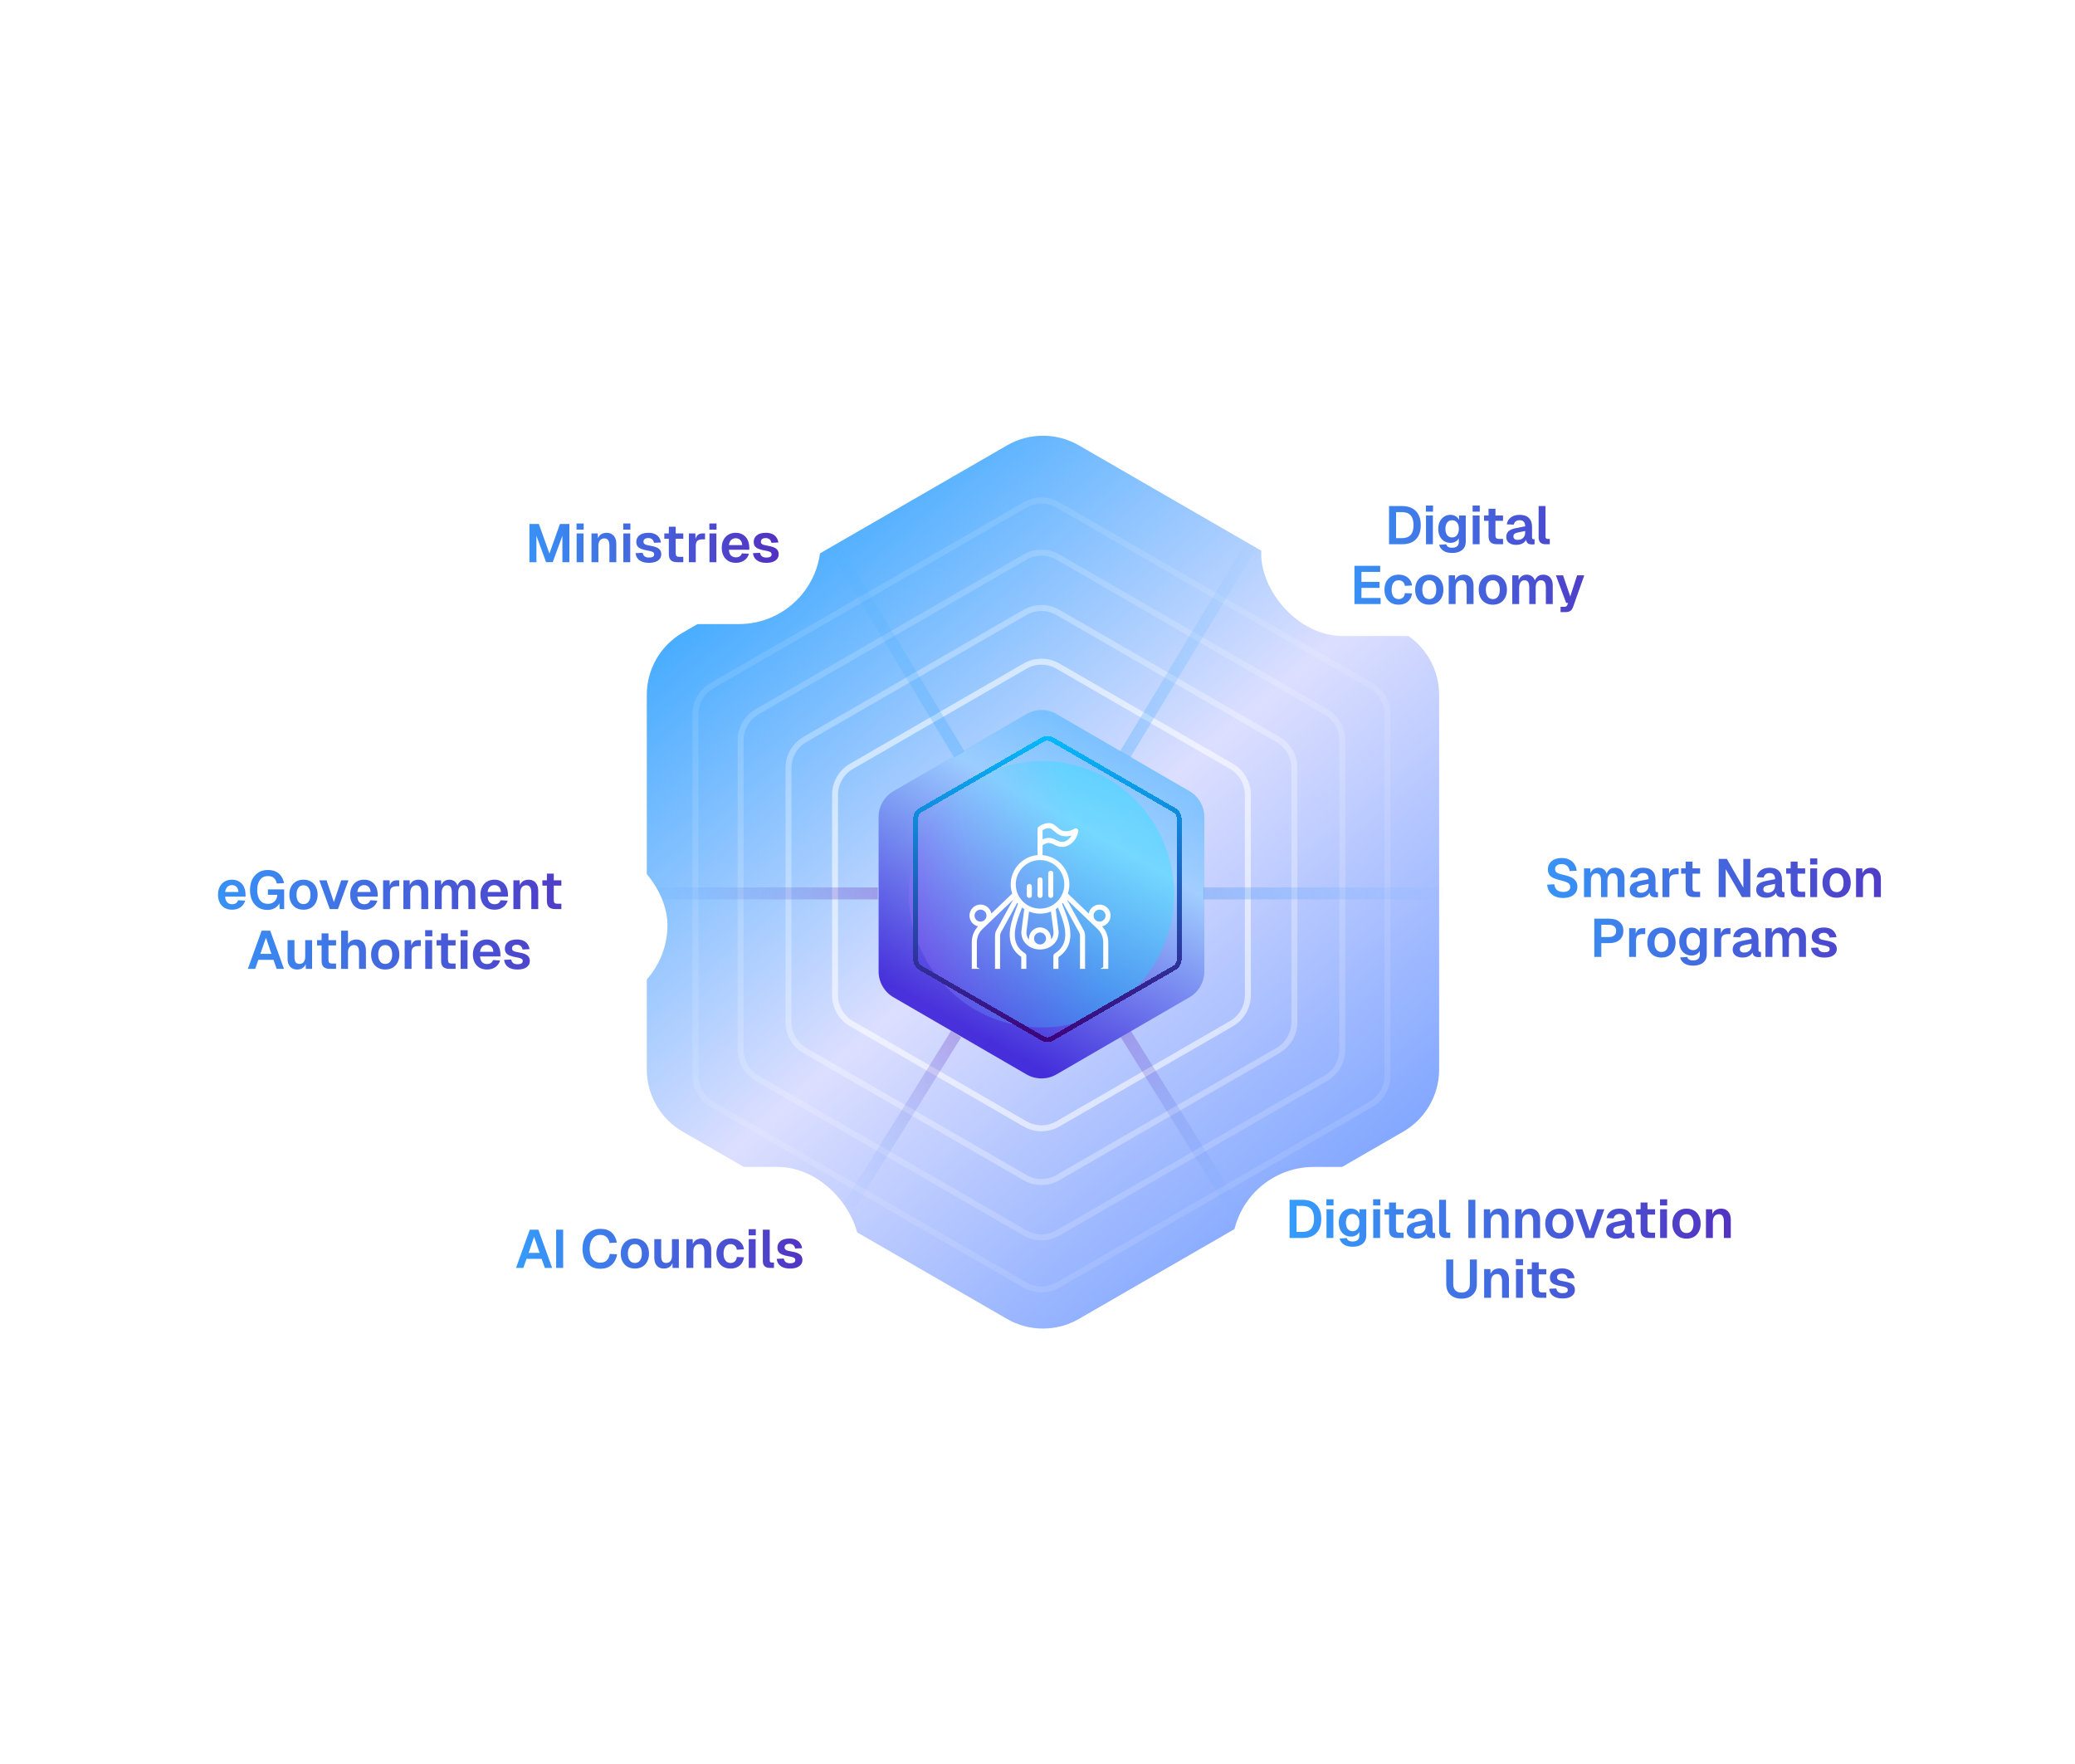 <svg width="347" height="295" viewBox="0 0 347 295" fill="none" xmlns="http://www.w3.org/2000/svg">
<g filter="url(#filter0_f_1741_117)">
<path d="M168.414 74.464C172.127 72.32 176.701 72.32 180.414 74.464L234.665 105.786C238.378 107.929 240.665 111.891 240.665 116.178V178.822C240.665 183.109 238.378 187.071 234.665 189.214L180.414 220.536C176.701 222.679 172.127 222.679 168.414 220.536L114.163 189.214C110.45 187.071 108.163 183.109 108.163 178.822V116.178C108.163 111.891 110.45 107.929 114.163 105.786L168.414 74.464Z" fill="url(#paint0_linear_1741_117)" fill-opacity="0.93"/>
</g>
<path d="M171.411 111.379C173.113 110.396 175.209 110.396 176.911 111.379L205.929 128.132C207.63 129.114 208.679 130.931 208.679 132.896V166.401C208.679 168.366 207.63 170.183 205.929 171.165L176.911 187.918C175.209 188.9 173.113 188.9 171.411 187.918L142.394 171.165C140.692 170.183 139.644 168.366 139.644 166.401V132.896C139.644 130.931 140.692 129.114 142.394 128.132L171.411 111.379Z" stroke="white" stroke-opacity="0.56"/>
<path d="M171.408 102.394C173.11 101.411 175.207 101.411 176.908 102.394L213.707 123.64C215.409 124.622 216.457 126.438 216.457 128.402V170.895C216.457 172.859 215.409 174.675 213.707 175.657L176.908 196.903C175.207 197.886 173.11 197.886 171.408 196.903L134.609 175.657C132.908 174.675 131.859 172.859 131.859 170.895V128.402C131.859 126.438 132.908 124.622 134.609 123.64L171.408 102.394Z" stroke="white" stroke-opacity="0.3"/>
<path d="M171.412 93.144C173.114 92.161 175.21 92.161 176.912 93.144L221.722 119.015C223.423 119.997 224.472 121.813 224.472 123.777V175.52C224.472 177.484 223.423 179.3 221.722 180.282L176.912 206.153C175.21 207.136 173.114 207.136 171.412 206.153L126.603 180.282C124.901 179.3 123.853 177.484 123.853 175.52V123.777C123.853 121.812 124.901 119.997 126.603 119.015L171.412 93.144Z" stroke="white" stroke-opacity="0.17"/>
<path d="M171.41 84.422C173.112 83.439 175.209 83.44 176.91 84.422L229.272 114.653H229.273C230.975 115.636 232.023 117.451 232.023 119.416V179.879C232.023 181.844 230.975 183.66 229.273 184.643L176.91 214.874C175.209 215.856 173.112 215.856 171.41 214.874L119.048 184.643C117.346 183.66 116.298 181.844 116.298 179.879V119.416C116.298 117.451 117.346 115.636 119.048 114.653L171.41 84.422Z" stroke="white" stroke-opacity="0.11"/>
<path opacity="0.8" d="M171.656 119.39C173.207 118.49 175.121 118.49 176.672 119.39L198.908 132.281C200.45 133.176 201.4 134.824 201.4 136.607V162.427C201.4 164.21 200.45 165.858 198.908 166.752L176.672 179.644C175.121 180.543 173.207 180.543 171.656 179.644L149.42 166.752C147.878 165.858 146.928 164.21 146.928 162.427V136.607C146.928 134.824 147.878 133.176 149.42 132.281L171.656 119.39Z" fill="url(#paint1_linear_1741_117)"/>
<path opacity="0.4" d="M158.419 133.817C167.093 125.068 181.235 125.068 189.909 133.817C192.62 136.552 194.581 139.976 195.582 143.694C198.776 155.559 191.76 167.878 179.888 171.045C176.137 172.045 172.191 172.045 168.44 171.045C156.568 167.878 149.552 155.559 152.746 143.694C153.747 139.976 155.708 136.552 158.419 133.817Z" fill="url(#paint2_linear_1741_117)"/>
<g filter="url(#filter1_d_1741_117)">
<path d="M173.361 124.673C173.856 124.387 174.466 124.387 174.961 124.673L195.391 136.468C195.886 136.754 196.19 137.282 196.19 137.854V161.443C196.19 162.015 195.886 162.543 195.391 162.829L174.961 174.624C174.466 174.91 173.856 174.91 173.361 174.624L152.932 162.829C152.437 162.543 152.132 162.015 152.132 161.443V137.854C152.132 137.282 152.437 136.754 152.932 136.468L173.361 124.673Z" stroke="url(#paint3_linear_1741_117)" stroke-width="0.8" shape-rendering="crispEdges"/>
</g>
<path opacity="0.3" d="M188.168 126.128L213.01 84.9" stroke="url(#paint4_linear_1741_117)" stroke-width="2"/>
<path opacity="0.3" d="M160.418 126.128L135.576 84.9" stroke="url(#paint5_linear_1741_117)" stroke-width="2"/>
<path opacity="0.3" d="M138.35 207.525L159.889 172.905" stroke="url(#paint6_linear_1741_117)" stroke-width="2"/>
<path opacity="0.3" d="M209.81 207.525L188.271 172.905" stroke="url(#paint7_linear_1741_117)" stroke-width="2"/>
<path opacity="0.3" d="M146.807 149.384L103.465 149.384" stroke="url(#paint8_linear_1741_117)" stroke-width="2"/>
<path opacity="0.3" d="M241.549 149.384C225.809 149.384 216.985 149.384 201.246 149.384" stroke="url(#paint9_linear_1741_117)" stroke-width="2"/>
<g filter="url(#filter2_d_1741_117)">
<rect x="210.914" y="79" width="70.379" height="27.347" rx="13.674" fill="white"/>
</g>
<path d="M232.29 91V84.61H234.414C235.434 84.61 236.217 84.889 236.763 85.447C237.315 85.999 237.591 86.788 237.591 87.814C237.591 88.834 237.321 89.62 236.781 90.172C236.241 90.724 235.47 91 234.468 91H232.29ZM233.46 89.983H234.414C235.08 89.983 235.575 89.803 235.899 89.443C236.223 89.083 236.385 88.54 236.385 87.814C236.385 87.076 236.223 86.527 235.899 86.167C235.575 85.807 235.08 85.627 234.414 85.627H233.46V89.983ZM238.467 91V86.194H239.619V91H238.467ZM238.449 85.555V84.529H239.646V85.555H238.449ZM242.848 92.458C242.428 92.458 242.068 92.401 241.768 92.287C241.468 92.173 241.225 92.011 241.039 91.801C240.859 91.597 240.733 91.36 240.661 91.09L241.849 91.009C241.909 91.189 242.011 91.33 242.155 91.432C242.305 91.534 242.536 91.585 242.848 91.585C243.202 91.585 243.475 91.504 243.667 91.342C243.859 91.186 243.955 90.94 243.955 90.604V89.992C243.841 90.226 243.658 90.415 243.406 90.559C243.154 90.697 242.872 90.766 242.56 90.766C242.164 90.766 241.81 90.67 241.498 90.478C241.192 90.28 240.952 90.007 240.778 89.659C240.604 89.305 240.517 88.897 240.517 88.435C240.517 87.973 240.601 87.568 240.769 87.22C240.943 86.866 241.183 86.59 241.489 86.392C241.795 86.188 242.146 86.086 242.542 86.086C242.89 86.086 243.19 86.164 243.442 86.32C243.694 86.476 243.877 86.683 243.991 86.941V86.194H245.116V90.577C245.116 90.985 245.02 91.33 244.828 91.612C244.642 91.894 244.378 92.104 244.036 92.242C243.7 92.386 243.304 92.458 242.848 92.458ZM242.83 89.866C243.172 89.866 243.445 89.74 243.649 89.488C243.853 89.23 243.958 88.876 243.964 88.426C243.97 88.126 243.925 87.871 243.829 87.661C243.739 87.445 243.607 87.28 243.433 87.166C243.265 87.046 243.064 86.986 242.83 86.986C242.476 86.986 242.2 87.118 242.002 87.382C241.81 87.64 241.714 87.988 241.714 88.426C241.714 88.864 241.813 89.215 242.011 89.479C242.215 89.737 242.488 89.866 242.83 89.866ZM246.28 91V86.194H247.432V91H246.28ZM246.262 85.555V84.529H247.459V85.555H246.262ZM250.325 91C249.845 91 249.491 90.889 249.263 90.667C249.041 90.445 248.93 90.097 248.93 89.623V85.069H250.082V89.515C250.082 89.737 250.13 89.893 250.226 89.983C250.322 90.067 250.472 90.109 250.676 90.109H251.351V91H250.325ZM248.174 87.085V86.194H251.351V87.085H248.174ZM253.564 91.108C253.06 91.108 252.655 90.994 252.349 90.766C252.043 90.532 251.89 90.208 251.89 89.794C251.89 89.38 252.019 89.056 252.277 88.822C252.535 88.588 252.928 88.42 253.456 88.318L255.049 88.003C255.049 87.661 254.971 87.406 254.815 87.238C254.659 87.064 254.428 86.977 254.122 86.977C253.846 86.977 253.627 87.043 253.465 87.175C253.309 87.301 253.201 87.484 253.141 87.724L251.971 87.67C252.067 87.16 252.301 86.77 252.673 86.5C253.045 86.224 253.528 86.086 254.122 86.086C254.806 86.086 255.322 86.26 255.67 86.608C256.024 86.95 256.201 87.442 256.201 88.084V89.83C256.201 89.956 256.222 90.043 256.264 90.091C256.312 90.139 256.381 90.163 256.471 90.163H256.624V91C256.588 91.012 256.528 91.021 256.444 91.027C256.366 91.033 256.285 91.036 256.201 91.036C256.003 91.036 255.826 91.006 255.67 90.946C255.514 90.88 255.394 90.769 255.31 90.613C255.226 90.451 255.184 90.232 255.184 89.956L255.283 90.028C255.235 90.238 255.13 90.427 254.968 90.595C254.812 90.757 254.614 90.883 254.374 90.973C254.134 91.063 253.864 91.108 253.564 91.108ZM253.798 90.271C254.056 90.271 254.278 90.22 254.464 90.118C254.65 90.016 254.794 89.875 254.896 89.695C254.998 89.515 255.049 89.302 255.049 89.056V88.786L253.807 89.038C253.549 89.092 253.363 89.173 253.249 89.281C253.141 89.383 253.087 89.518 253.087 89.686C253.087 89.872 253.147 90.016 253.267 90.118C253.393 90.22 253.57 90.271 253.798 90.271ZM258.454 91C258.106 91 257.827 90.91 257.617 90.73C257.407 90.55 257.302 90.262 257.302 89.866V84.61H258.454V89.749C258.454 89.869 258.484 89.959 258.544 90.019C258.61 90.079 258.7 90.109 258.814 90.109H259.165V91H258.454ZM226.503 101V94.61H230.805V95.627H227.673V97.292H230.697V98.3H227.673V99.983H230.877V101H226.503ZM233.888 101.108C233.408 101.108 232.991 101.006 232.637 100.802C232.283 100.592 232.007 100.298 231.809 99.92C231.617 99.542 231.521 99.101 231.521 98.597C231.521 98.093 231.617 97.655 231.809 97.283C232.007 96.905 232.283 96.611 232.637 96.401C232.991 96.191 233.408 96.086 233.888 96.086C234.296 96.086 234.659 96.158 234.977 96.302C235.295 96.446 235.553 96.653 235.751 96.923C235.955 97.187 236.081 97.511 236.129 97.895L234.941 97.958C234.893 97.652 234.773 97.421 234.581 97.265C234.395 97.103 234.164 97.022 233.888 97.022C233.516 97.022 233.228 97.163 233.024 97.445C232.82 97.721 232.718 98.105 232.718 98.597C232.718 99.095 232.82 99.482 233.024 99.758C233.228 100.034 233.516 100.172 233.888 100.172C234.17 100.172 234.404 100.091 234.59 99.929C234.782 99.767 234.899 99.515 234.941 99.173L236.129 99.227C236.081 99.611 235.958 99.944 235.76 100.226C235.562 100.508 235.304 100.727 234.986 100.883C234.668 101.033 234.302 101.108 233.888 101.108ZM239.021 101.108C238.547 101.108 238.13 101.006 237.77 100.802C237.416 100.592 237.14 100.298 236.942 99.92C236.75 99.542 236.654 99.101 236.654 98.597C236.654 98.087 236.75 97.646 236.942 97.274C237.14 96.896 237.416 96.605 237.77 96.401C238.13 96.191 238.547 96.086 239.021 96.086C239.495 96.086 239.909 96.191 240.263 96.401C240.617 96.605 240.89 96.896 241.082 97.274C241.28 97.646 241.379 98.087 241.379 98.597C241.379 99.101 241.28 99.542 241.082 99.92C240.89 100.298 240.617 100.592 240.263 100.802C239.909 101.006 239.495 101.108 239.021 101.108ZM239.021 100.172C239.393 100.172 239.678 100.034 239.876 99.758C240.08 99.482 240.182 99.095 240.182 98.597C240.182 98.105 240.08 97.721 239.876 97.445C239.678 97.163 239.393 97.022 239.021 97.022C238.649 97.022 238.361 97.163 238.157 97.445C237.953 97.721 237.851 98.105 237.851 98.597C237.851 99.095 237.953 99.482 238.157 99.758C238.361 100.034 238.649 100.172 239.021 100.172ZM242.268 101V96.194H243.312L243.357 97.544L243.222 97.49C243.27 97.154 243.369 96.884 243.519 96.68C243.669 96.476 243.852 96.326 244.068 96.23C244.284 96.134 244.521 96.086 244.779 96.086C245.133 96.086 245.43 96.164 245.67 96.32C245.916 96.476 246.102 96.692 246.228 96.968C246.354 97.238 246.417 97.553 246.417 97.913V101H245.265V98.282C245.265 98.012 245.238 97.784 245.184 97.598C245.13 97.412 245.04 97.271 244.914 97.175C244.794 97.073 244.632 97.022 244.428 97.022C244.122 97.022 243.876 97.13 243.69 97.346C243.51 97.562 243.42 97.874 243.42 98.282V101H242.268ZM249.647 101.108C249.173 101.108 248.756 101.006 248.396 100.802C248.042 100.592 247.766 100.298 247.568 99.92C247.376 99.542 247.28 99.101 247.28 98.597C247.28 98.087 247.376 97.646 247.568 97.274C247.766 96.896 248.042 96.605 248.396 96.401C248.756 96.191 249.173 96.086 249.647 96.086C250.121 96.086 250.535 96.191 250.889 96.401C251.243 96.605 251.516 96.896 251.708 97.274C251.906 97.646 252.005 98.087 252.005 98.597C252.005 99.101 251.906 99.542 251.708 99.92C251.516 100.298 251.243 100.592 250.889 100.802C250.535 101.006 250.121 101.108 249.647 101.108ZM249.647 100.172C250.019 100.172 250.304 100.034 250.502 99.758C250.706 99.482 250.808 99.095 250.808 98.597C250.808 98.105 250.706 97.721 250.502 97.445C250.304 97.163 250.019 97.022 249.647 97.022C249.275 97.022 248.987 97.163 248.783 97.445C248.579 97.721 248.477 98.105 248.477 98.597C248.477 99.095 248.579 99.482 248.783 99.758C248.987 100.034 249.275 100.172 249.647 100.172ZM252.894 101V96.194H253.938L253.974 97.373L253.866 97.319C253.92 97.061 254.013 96.842 254.145 96.662C254.283 96.476 254.448 96.335 254.64 96.239C254.838 96.137 255.054 96.086 255.288 96.086C255.696 96.086 256.026 96.203 256.278 96.437C256.53 96.665 256.689 96.98 256.755 97.382H256.602C256.656 97.1 256.749 96.866 256.881 96.68C257.013 96.488 257.178 96.341 257.376 96.239C257.58 96.137 257.808 96.086 258.06 96.086C258.39 96.086 258.675 96.158 258.915 96.302C259.155 96.44 259.338 96.644 259.464 96.914C259.596 97.184 259.662 97.517 259.662 97.913V101H258.51V98.21C258.51 97.814 258.441 97.517 258.303 97.319C258.171 97.121 257.967 97.022 257.691 97.022C257.505 97.022 257.346 97.07 257.214 97.166C257.082 97.262 256.98 97.403 256.908 97.589C256.842 97.769 256.809 97.988 256.809 98.246V101H255.738V98.246C255.738 97.85 255.678 97.547 255.558 97.337C255.438 97.127 255.231 97.022 254.937 97.022C254.751 97.022 254.592 97.07 254.46 97.166C254.334 97.262 254.232 97.403 254.154 97.589C254.082 97.769 254.046 97.988 254.046 98.246V101H252.894ZM260.971 102.35V101.459H261.583C261.739 101.459 261.853 101.435 261.925 101.387C262.003 101.339 262.063 101.258 262.105 101.144L262.24 100.811H261.907L260.188 96.194H261.385L262.591 99.731L263.743 96.194H264.94L263.059 101.504C262.951 101.804 262.798 102.02 262.6 102.152C262.408 102.284 262.138 102.35 261.79 102.35H260.971Z" fill="url(#paint10_linear_1741_117)"/>
<g filter="url(#filter3_d_1741_117)">
<rect x="74.914" y="77" width="62.336" height="27.347" rx="13.674" fill="white"/>
</g>
<path d="M88.537 94V87.61H90.112L91.876 92.56L93.64 87.61H95.215V94H94.045V89.59L92.434 93.991H91.318L89.707 89.59V94H88.537ZM96.428 94V89.194H97.58V94H96.428ZM96.41 88.555V87.529H97.607V88.555H96.41ZM98.915 94V89.194H99.959L100.004 90.544L99.869 90.49C99.917 90.154 100.016 89.884 100.166 89.68C100.316 89.476 100.499 89.326 100.715 89.23C100.931 89.134 101.168 89.086 101.426 89.086C101.78 89.086 102.077 89.164 102.317 89.32C102.563 89.476 102.749 89.692 102.875 89.968C103.001 90.238 103.064 90.553 103.064 90.913V94H101.912V91.282C101.912 91.012 101.885 90.784 101.831 90.598C101.777 90.412 101.687 90.271 101.561 90.175C101.441 90.073 101.279 90.022 101.075 90.022C100.769 90.022 100.523 90.13 100.337 90.346C100.157 90.562 100.067 90.874 100.067 91.282V94H98.915ZM104.241 94V89.194H105.393V94H104.241ZM104.223 88.555V87.529H105.42V88.555H104.223ZM108.523 94.108C108.049 94.108 107.65 94.039 107.326 93.901C107.008 93.763 106.762 93.571 106.588 93.325C106.414 93.079 106.315 92.8 106.291 92.488L107.47 92.434C107.512 92.686 107.617 92.881 107.785 93.019C107.953 93.157 108.202 93.226 108.532 93.226C108.802 93.226 109.012 93.184 109.162 93.1C109.318 93.01 109.396 92.872 109.396 92.686C109.396 92.578 109.369 92.488 109.315 92.416C109.261 92.344 109.159 92.281 109.009 92.227C108.859 92.173 108.637 92.119 108.343 92.065C107.851 91.981 107.464 91.879 107.182 91.759C106.9 91.633 106.699 91.477 106.579 91.291C106.465 91.105 106.408 90.874 106.408 90.598C106.408 90.148 106.579 89.785 106.921 89.509C107.269 89.227 107.776 89.086 108.442 89.086C108.874 89.086 109.237 89.158 109.531 89.302C109.825 89.44 110.053 89.632 110.215 89.878C110.383 90.118 110.488 90.394 110.53 90.706L109.369 90.76C109.339 90.598 109.285 90.457 109.207 90.337C109.129 90.217 109.024 90.127 108.892 90.067C108.76 90.001 108.604 89.968 108.424 89.968C108.154 89.968 107.95 90.022 107.812 90.13C107.674 90.238 107.605 90.382 107.605 90.562C107.605 90.688 107.635 90.793 107.695 90.877C107.761 90.961 107.866 91.03 108.01 91.084C108.154 91.132 108.346 91.177 108.586 91.219C109.09 91.297 109.486 91.399 109.774 91.525C110.068 91.645 110.275 91.801 110.395 91.993C110.521 92.179 110.584 92.404 110.584 92.668C110.584 92.974 110.497 93.235 110.323 93.451C110.155 93.667 109.915 93.832 109.603 93.946C109.297 94.054 108.937 94.108 108.523 94.108ZM113.242 94C112.762 94 112.408 93.889 112.18 93.667C111.958 93.445 111.847 93.097 111.847 92.623V88.069H112.999V92.515C112.999 92.737 113.047 92.893 113.143 92.983C113.239 93.067 113.389 93.109 113.593 93.109H114.268V94H113.242ZM111.091 90.085V89.194H114.268V90.085H111.091ZM115.201 94V89.194H116.281L116.326 90.526L116.227 90.508C116.299 90.046 116.434 89.713 116.632 89.509C116.836 89.299 117.112 89.194 117.46 89.194H117.901V90.184H117.451C117.205 90.184 117.001 90.22 116.839 90.292C116.677 90.364 116.554 90.478 116.47 90.634C116.392 90.784 116.353 90.982 116.353 91.228V94H115.201ZM118.647 94V89.194H119.799V94H118.647ZM118.629 88.555V87.529H119.826V88.555H118.629ZM123.055 94.108C122.575 94.108 122.158 94.006 121.804 93.802C121.45 93.592 121.177 93.298 120.985 92.92C120.793 92.542 120.697 92.101 120.697 91.597C120.697 91.093 120.793 90.655 120.985 90.283C121.177 89.905 121.447 89.611 121.795 89.401C122.149 89.191 122.56 89.086 123.028 89.086C123.484 89.086 123.883 89.188 124.225 89.392C124.573 89.596 124.84 89.89 125.026 90.274C125.212 90.658 125.305 91.12 125.305 91.66V91.921H121.894C121.918 92.341 122.032 92.659 122.236 92.875C122.446 93.085 122.722 93.19 123.064 93.19C123.322 93.19 123.535 93.133 123.703 93.019C123.877 92.899 123.997 92.734 124.063 92.524L125.242 92.596C125.11 93.064 124.849 93.433 124.459 93.703C124.075 93.973 123.607 94.108 123.055 94.108ZM121.894 91.147H124.117C124.093 90.757 123.982 90.469 123.784 90.283C123.586 90.091 123.334 89.995 123.028 89.995C122.722 89.995 122.467 90.094 122.263 90.292C122.065 90.49 121.942 90.775 121.894 91.147ZM128.158 94.108C127.684 94.108 127.285 94.039 126.961 93.901C126.643 93.763 126.397 93.571 126.223 93.325C126.049 93.079 125.95 92.8 125.926 92.488L127.105 92.434C127.147 92.686 127.252 92.881 127.42 93.019C127.588 93.157 127.837 93.226 128.167 93.226C128.437 93.226 128.647 93.184 128.797 93.1C128.953 93.01 129.031 92.872 129.031 92.686C129.031 92.578 129.004 92.488 128.95 92.416C128.896 92.344 128.794 92.281 128.644 92.227C128.494 92.173 128.272 92.119 127.978 92.065C127.486 91.981 127.099 91.879 126.817 91.759C126.535 91.633 126.334 91.477 126.214 91.291C126.1 91.105 126.043 90.874 126.043 90.598C126.043 90.148 126.214 89.785 126.556 89.509C126.904 89.227 127.411 89.086 128.077 89.086C128.509 89.086 128.872 89.158 129.166 89.302C129.46 89.44 129.688 89.632 129.85 89.878C130.018 90.118 130.123 90.394 130.165 90.706L129.004 90.76C128.974 90.598 128.92 90.457 128.842 90.337C128.764 90.217 128.659 90.127 128.527 90.067C128.395 90.001 128.239 89.968 128.059 89.968C127.789 89.968 127.585 90.022 127.447 90.13C127.309 90.238 127.24 90.382 127.24 90.562C127.24 90.688 127.27 90.793 127.33 90.877C127.396 90.961 127.501 91.03 127.645 91.084C127.789 91.132 127.981 91.177 128.221 91.219C128.725 91.297 129.121 91.399 129.409 91.525C129.703 91.645 129.91 91.801 130.03 91.993C130.156 92.179 130.219 92.404 130.219 92.668C130.219 92.974 130.132 93.235 129.958 93.451C129.79 93.667 129.55 93.832 129.238 93.946C128.932 94.054 128.572 94.108 128.158 94.108Z" fill="url(#paint11_linear_1741_117)"/>
<g filter="url(#filter4_d_1741_117)">
<rect x="243.914" y="138" width="85.661" height="27.347" rx="13.674" fill="white"/>
</g>
<path d="M261.384 150.144C260.856 150.144 260.4 150.051 260.016 149.865C259.632 149.679 259.329 149.421 259.107 149.091C258.891 148.755 258.765 148.365 258.729 147.921L259.917 147.849C259.953 148.125 260.031 148.359 260.151 148.551C260.277 148.743 260.442 148.89 260.646 148.992C260.856 149.088 261.108 149.136 261.402 149.136C261.654 149.136 261.867 149.106 262.041 149.046C262.221 148.98 262.356 148.887 262.446 148.767C262.542 148.641 262.59 148.488 262.59 148.308C262.59 148.146 262.551 148.002 262.473 147.876C262.395 147.744 262.245 147.627 262.023 147.525C261.801 147.417 261.471 147.312 261.033 147.21C260.505 147.09 260.082 146.955 259.764 146.805C259.446 146.649 259.215 146.457 259.071 146.229C258.927 145.995 258.855 145.704 258.855 145.356C258.855 144.984 258.948 144.657 259.134 144.375C259.32 144.087 259.584 143.865 259.926 143.709C260.268 143.547 260.679 143.466 261.159 143.466C261.669 143.466 262.101 143.559 262.455 143.745C262.809 143.925 263.088 144.174 263.292 144.492C263.496 144.81 263.622 145.176 263.67 145.59L262.491 145.644C262.461 145.41 262.389 145.206 262.275 145.032C262.167 144.858 262.017 144.723 261.825 144.627C261.639 144.525 261.411 144.474 261.141 144.474C260.805 144.474 260.538 144.552 260.34 144.708C260.148 144.858 260.052 145.059 260.052 145.311C260.052 145.485 260.091 145.629 260.169 145.743C260.253 145.857 260.4 145.956 260.61 146.04C260.82 146.118 261.114 146.202 261.492 146.292C262.062 146.412 262.515 146.565 262.851 146.751C263.187 146.937 263.427 147.153 263.571 147.399C263.715 147.645 263.787 147.927 263.787 148.245C263.787 148.635 263.688 148.974 263.49 149.262C263.292 149.544 263.013 149.763 262.653 149.919C262.293 150.069 261.87 150.144 261.384 150.144ZM264.894 150V145.194H265.938L265.974 146.373L265.866 146.319C265.92 146.061 266.013 145.842 266.145 145.662C266.283 145.476 266.448 145.335 266.64 145.239C266.838 145.137 267.054 145.086 267.288 145.086C267.696 145.086 268.026 145.203 268.278 145.437C268.53 145.665 268.689 145.98 268.755 146.382H268.602C268.656 146.1 268.749 145.866 268.881 145.68C269.013 145.488 269.178 145.341 269.376 145.239C269.58 145.137 269.808 145.086 270.06 145.086C270.39 145.086 270.675 145.158 270.915 145.302C271.155 145.44 271.338 145.644 271.464 145.914C271.596 146.184 271.662 146.517 271.662 146.913V150H270.51V147.21C270.51 146.814 270.441 146.517 270.303 146.319C270.171 146.121 269.967 146.022 269.691 146.022C269.505 146.022 269.346 146.07 269.214 146.166C269.082 146.262 268.98 146.403 268.908 146.589C268.842 146.769 268.809 146.988 268.809 147.246V150H267.738V147.246C267.738 146.85 267.678 146.547 267.558 146.337C267.438 146.127 267.231 146.022 266.937 146.022C266.751 146.022 266.592 146.07 266.46 146.166C266.334 146.262 266.232 146.403 266.154 146.589C266.082 146.769 266.046 146.988 266.046 147.246V150H264.894ZM274.208 150.108C273.704 150.108 273.299 149.994 272.993 149.766C272.687 149.532 272.534 149.208 272.534 148.794C272.534 148.38 272.663 148.056 272.921 147.822C273.179 147.588 273.572 147.42 274.1 147.318L275.693 147.003C275.693 146.661 275.615 146.406 275.459 146.238C275.303 146.064 275.072 145.977 274.766 145.977C274.49 145.977 274.271 146.043 274.109 146.175C273.953 146.301 273.845 146.484 273.785 146.724L272.615 146.67C272.711 146.16 272.945 145.77 273.317 145.5C273.689 145.224 274.172 145.086 274.766 145.086C275.45 145.086 275.966 145.26 276.314 145.608C276.668 145.95 276.845 146.442 276.845 147.084V148.83C276.845 148.956 276.866 149.043 276.908 149.091C276.956 149.139 277.025 149.163 277.115 149.163H277.268V150C277.232 150.012 277.172 150.021 277.088 150.027C277.01 150.033 276.929 150.036 276.845 150.036C276.647 150.036 276.47 150.006 276.314 149.946C276.158 149.88 276.038 149.769 275.954 149.613C275.87 149.451 275.828 149.232 275.828 148.956L275.927 149.028C275.879 149.238 275.774 149.427 275.612 149.595C275.456 149.757 275.258 149.883 275.018 149.973C274.778 150.063 274.508 150.108 274.208 150.108ZM274.442 149.271C274.7 149.271 274.922 149.22 275.108 149.118C275.294 149.016 275.438 148.875 275.54 148.695C275.642 148.515 275.693 148.302 275.693 148.056V147.786L274.451 148.038C274.193 148.092 274.007 148.173 273.893 148.281C273.785 148.383 273.731 148.518 273.731 148.686C273.731 148.872 273.791 149.016 273.911 149.118C274.037 149.22 274.214 149.271 274.442 149.271ZM278.016 150V145.194H279.096L279.141 146.526L279.042 146.508C279.114 146.046 279.249 145.713 279.447 145.509C279.651 145.299 279.927 145.194 280.275 145.194H280.716V146.184H280.266C280.02 146.184 279.816 146.22 279.654 146.292C279.492 146.364 279.369 146.478 279.285 146.634C279.207 146.784 279.168 146.982 279.168 147.228V150H278.016ZM283.282 150C282.802 150 282.448 149.889 282.22 149.667C281.998 149.445 281.887 149.097 281.887 148.623V144.069H283.039V148.515C283.039 148.737 283.087 148.893 283.183 148.983C283.279 149.067 283.429 149.109 283.633 149.109H284.308V150H283.282ZM281.131 146.085V145.194H284.308V146.085H281.131ZM287.414 150V143.61H288.782L291.536 148.416V143.61H292.706V150H291.302L288.584 145.329V150H287.414ZM295.363 150.108C294.859 150.108 294.454 149.994 294.148 149.766C293.842 149.532 293.689 149.208 293.689 148.794C293.689 148.38 293.818 148.056 294.076 147.822C294.334 147.588 294.727 147.42 295.255 147.318L296.848 147.003C296.848 146.661 296.77 146.406 296.614 146.238C296.458 146.064 296.227 145.977 295.921 145.977C295.645 145.977 295.426 146.043 295.264 146.175C295.108 146.301 295 146.484 294.94 146.724L293.77 146.67C293.866 146.16 294.1 145.77 294.472 145.5C294.844 145.224 295.327 145.086 295.921 145.086C296.605 145.086 297.121 145.26 297.469 145.608C297.823 145.95 298 146.442 298 147.084V148.83C298 148.956 298.021 149.043 298.063 149.091C298.111 149.139 298.18 149.163 298.27 149.163H298.423V150C298.387 150.012 298.327 150.021 298.243 150.027C298.165 150.033 298.084 150.036 298 150.036C297.802 150.036 297.625 150.006 297.469 149.946C297.313 149.88 297.193 149.769 297.109 149.613C297.025 149.451 296.983 149.232 296.983 148.956L297.082 149.028C297.034 149.238 296.929 149.427 296.767 149.595C296.611 149.757 296.413 149.883 296.173 149.973C295.933 150.063 295.663 150.108 295.363 150.108ZM295.597 149.271C295.855 149.271 296.077 149.22 296.263 149.118C296.449 149.016 296.593 148.875 296.695 148.695C296.797 148.515 296.848 148.302 296.848 148.056V147.786L295.606 148.038C295.348 148.092 295.162 148.173 295.048 148.281C294.94 148.383 294.886 148.518 294.886 148.686C294.886 148.872 294.946 149.016 295.066 149.118C295.192 149.22 295.369 149.271 295.597 149.271ZM300.851 150C300.371 150 300.017 149.889 299.789 149.667C299.567 149.445 299.456 149.097 299.456 148.623V144.069H300.608V148.515C300.608 148.737 300.656 148.893 300.752 148.983C300.848 149.067 300.998 149.109 301.202 149.109H301.877V150H300.851ZM298.7 146.085V145.194H301.877V146.085H298.7ZM302.722 150V145.194H303.874V150H302.722ZM302.704 144.555V143.529H303.901V144.555H302.704ZM307.139 150.108C306.665 150.108 306.248 150.006 305.888 149.802C305.534 149.592 305.258 149.298 305.06 148.92C304.868 148.542 304.772 148.101 304.772 147.597C304.772 147.087 304.868 146.646 305.06 146.274C305.258 145.896 305.534 145.605 305.888 145.401C306.248 145.191 306.665 145.086 307.139 145.086C307.613 145.086 308.027 145.191 308.381 145.401C308.735 145.605 309.008 145.896 309.2 146.274C309.398 146.646 309.497 147.087 309.497 147.597C309.497 148.101 309.398 148.542 309.2 148.92C309.008 149.298 308.735 149.592 308.381 149.802C308.027 150.006 307.613 150.108 307.139 150.108ZM307.139 149.172C307.511 149.172 307.796 149.034 307.994 148.758C308.198 148.482 308.3 148.095 308.3 147.597C308.3 147.105 308.198 146.721 307.994 146.445C307.796 146.163 307.511 146.022 307.139 146.022C306.767 146.022 306.479 146.163 306.275 146.445C306.071 146.721 305.969 147.105 305.969 147.597C305.969 148.095 306.071 148.482 306.275 148.758C306.479 149.034 306.767 149.172 307.139 149.172ZM310.386 150V145.194H311.43L311.475 146.544L311.34 146.49C311.388 146.154 311.487 145.884 311.637 145.68C311.787 145.476 311.97 145.326 312.186 145.23C312.402 145.134 312.639 145.086 312.897 145.086C313.251 145.086 313.548 145.164 313.788 145.32C314.034 145.476 314.22 145.692 314.346 145.968C314.472 146.238 314.535 146.553 314.535 146.913V150H313.383V147.282C313.383 147.012 313.356 146.784 313.302 146.598C313.248 146.412 313.158 146.271 313.032 146.175C312.912 146.073 312.75 146.022 312.546 146.022C312.24 146.022 311.994 146.13 311.808 146.346C311.628 146.562 311.538 146.874 311.538 147.282V150H310.386ZM266.614 160V153.61H269.089C269.839 153.61 270.424 153.79 270.844 154.15C271.264 154.51 271.474 155.008 271.474 155.644C271.474 156.07 271.378 156.439 271.186 156.751C270.994 157.057 270.721 157.291 270.367 157.453C270.013 157.615 269.587 157.696 269.089 157.696H267.784V160H266.614ZM267.784 156.679H269.035C269.431 156.679 269.734 156.592 269.944 156.418C270.16 156.244 270.268 155.986 270.268 155.644C270.268 155.308 270.16 155.056 269.944 154.888C269.734 154.714 269.431 154.627 269.035 154.627H267.784V156.679ZM272.439 160V155.194H273.519L273.564 156.526L273.465 156.508C273.537 156.046 273.672 155.713 273.87 155.509C274.074 155.299 274.35 155.194 274.698 155.194H275.139V156.184H274.689C274.443 156.184 274.239 156.22 274.077 156.292C273.915 156.364 273.792 156.478 273.708 156.634C273.63 156.784 273.591 156.982 273.591 157.228V160H272.439ZM277.85 160.108C277.376 160.108 276.959 160.006 276.599 159.802C276.245 159.592 275.969 159.298 275.771 158.92C275.579 158.542 275.483 158.101 275.483 157.597C275.483 157.087 275.579 156.646 275.771 156.274C275.969 155.896 276.245 155.605 276.599 155.401C276.959 155.191 277.376 155.086 277.85 155.086C278.324 155.086 278.738 155.191 279.092 155.401C279.446 155.605 279.719 155.896 279.911 156.274C280.109 156.646 280.208 157.087 280.208 157.597C280.208 158.101 280.109 158.542 279.911 158.92C279.719 159.298 279.446 159.592 279.092 159.802C278.738 160.006 278.324 160.108 277.85 160.108ZM277.85 159.172C278.222 159.172 278.507 159.034 278.705 158.758C278.909 158.482 279.011 158.095 279.011 157.597C279.011 157.105 278.909 156.721 278.705 156.445C278.507 156.163 278.222 156.022 277.85 156.022C277.478 156.022 277.19 156.163 276.986 156.445C276.782 156.721 276.68 157.105 276.68 157.597C276.68 158.095 276.782 158.482 276.986 158.758C277.19 159.034 277.478 159.172 277.85 159.172ZM283.149 161.458C282.729 161.458 282.369 161.401 282.069 161.287C281.769 161.173 281.526 161.011 281.34 160.801C281.16 160.597 281.034 160.36 280.962 160.09L282.15 160.009C282.21 160.189 282.312 160.33 282.456 160.432C282.606 160.534 282.837 160.585 283.149 160.585C283.503 160.585 283.776 160.504 283.968 160.342C284.16 160.186 284.256 159.94 284.256 159.604V158.992C284.142 159.226 283.959 159.415 283.707 159.559C283.455 159.697 283.173 159.766 282.861 159.766C282.465 159.766 282.111 159.67 281.799 159.478C281.493 159.28 281.253 159.007 281.079 158.659C280.905 158.305 280.818 157.897 280.818 157.435C280.818 156.973 280.902 156.568 281.07 156.22C281.244 155.866 281.484 155.59 281.79 155.392C282.096 155.188 282.447 155.086 282.843 155.086C283.191 155.086 283.491 155.164 283.743 155.32C283.995 155.476 284.178 155.683 284.292 155.941V155.194H285.417V159.577C285.417 159.985 285.321 160.33 285.129 160.612C284.943 160.894 284.679 161.104 284.337 161.242C284.001 161.386 283.605 161.458 283.149 161.458ZM283.131 158.866C283.473 158.866 283.746 158.74 283.95 158.488C284.154 158.23 284.259 157.876 284.265 157.426C284.271 157.126 284.226 156.871 284.13 156.661C284.04 156.445 283.908 156.28 283.734 156.166C283.566 156.046 283.365 155.986 283.131 155.986C282.777 155.986 282.501 156.118 282.303 156.382C282.111 156.64 282.015 156.988 282.015 157.426C282.015 157.864 282.114 158.215 282.312 158.479C282.516 158.737 282.789 158.866 283.131 158.866ZM286.678 160V155.194H287.758L287.803 156.526L287.704 156.508C287.776 156.046 287.911 155.713 288.109 155.509C288.313 155.299 288.589 155.194 288.937 155.194H289.378V156.184H288.928C288.682 156.184 288.478 156.22 288.316 156.292C288.154 156.364 288.031 156.478 287.947 156.634C287.869 156.784 287.83 156.982 287.83 157.228V160H286.678ZM291.43 160.108C290.926 160.108 290.521 159.994 290.215 159.766C289.909 159.532 289.756 159.208 289.756 158.794C289.756 158.38 289.885 158.056 290.143 157.822C290.401 157.588 290.794 157.42 291.322 157.318L292.915 157.003C292.915 156.661 292.837 156.406 292.681 156.238C292.525 156.064 292.294 155.977 291.988 155.977C291.712 155.977 291.493 156.043 291.331 156.175C291.175 156.301 291.067 156.484 291.007 156.724L289.837 156.67C289.933 156.16 290.167 155.77 290.539 155.5C290.911 155.224 291.394 155.086 291.988 155.086C292.672 155.086 293.188 155.26 293.536 155.608C293.89 155.95 294.067 156.442 294.067 157.084V158.83C294.067 158.956 294.088 159.043 294.13 159.091C294.178 159.139 294.247 159.163 294.337 159.163H294.49V160C294.454 160.012 294.394 160.021 294.31 160.027C294.232 160.033 294.151 160.036 294.067 160.036C293.869 160.036 293.692 160.006 293.536 159.946C293.38 159.88 293.26 159.769 293.176 159.613C293.092 159.451 293.05 159.232 293.05 158.956L293.149 159.028C293.101 159.238 292.996 159.427 292.834 159.595C292.678 159.757 292.48 159.883 292.24 159.973C292 160.063 291.73 160.108 291.43 160.108ZM291.664 159.271C291.922 159.271 292.144 159.22 292.33 159.118C292.516 159.016 292.66 158.875 292.762 158.695C292.864 158.515 292.915 158.302 292.915 158.056V157.786L291.673 158.038C291.415 158.092 291.229 158.173 291.115 158.281C291.007 158.383 290.953 158.518 290.953 158.686C290.953 158.872 291.013 159.016 291.133 159.118C291.259 159.22 291.436 159.271 291.664 159.271ZM295.238 160V155.194H296.282L296.318 156.373L296.21 156.319C296.264 156.061 296.357 155.842 296.489 155.662C296.627 155.476 296.792 155.335 296.984 155.239C297.182 155.137 297.398 155.086 297.632 155.086C298.04 155.086 298.37 155.203 298.622 155.437C298.874 155.665 299.033 155.98 299.099 156.382H298.946C299 156.1 299.093 155.866 299.225 155.68C299.357 155.488 299.522 155.341 299.72 155.239C299.924 155.137 300.152 155.086 300.404 155.086C300.734 155.086 301.019 155.158 301.259 155.302C301.499 155.44 301.682 155.644 301.808 155.914C301.94 156.184 302.006 156.517 302.006 156.913V160H300.854V157.21C300.854 156.814 300.785 156.517 300.647 156.319C300.515 156.121 300.311 156.022 300.035 156.022C299.849 156.022 299.69 156.07 299.558 156.166C299.426 156.262 299.324 156.403 299.252 156.589C299.186 156.769 299.153 156.988 299.153 157.246V160H298.082V157.246C298.082 156.85 298.022 156.547 297.902 156.337C297.782 156.127 297.575 156.022 297.281 156.022C297.095 156.022 296.936 156.07 296.804 156.166C296.678 156.262 296.576 156.403 296.498 156.589C296.426 156.769 296.39 156.988 296.39 157.246V160H295.238ZM305.101 160.108C304.627 160.108 304.228 160.039 303.904 159.901C303.586 159.763 303.34 159.571 303.166 159.325C302.992 159.079 302.893 158.8 302.869 158.488L304.048 158.434C304.09 158.686 304.195 158.881 304.363 159.019C304.531 159.157 304.78 159.226 305.11 159.226C305.38 159.226 305.59 159.184 305.74 159.1C305.896 159.01 305.974 158.872 305.974 158.686C305.974 158.578 305.947 158.488 305.893 158.416C305.839 158.344 305.737 158.281 305.587 158.227C305.437 158.173 305.215 158.119 304.921 158.065C304.429 157.981 304.042 157.879 303.76 157.759C303.478 157.633 303.277 157.477 303.157 157.291C303.043 157.105 302.986 156.874 302.986 156.598C302.986 156.148 303.157 155.785 303.499 155.509C303.847 155.227 304.354 155.086 305.02 155.086C305.452 155.086 305.815 155.158 306.109 155.302C306.403 155.44 306.631 155.632 306.793 155.878C306.961 156.118 307.066 156.394 307.108 156.706L305.947 156.76C305.917 156.598 305.863 156.457 305.785 156.337C305.707 156.217 305.602 156.127 305.47 156.067C305.338 156.001 305.182 155.968 305.002 155.968C304.732 155.968 304.528 156.022 304.39 156.13C304.252 156.238 304.183 156.382 304.183 156.562C304.183 156.688 304.213 156.793 304.273 156.877C304.339 156.961 304.444 157.03 304.588 157.084C304.732 157.132 304.924 157.177 305.164 157.219C305.668 157.297 306.064 157.399 306.352 157.525C306.646 157.645 306.853 157.801 306.973 157.993C307.099 158.179 307.162 158.404 307.162 158.668C307.162 158.974 307.075 159.235 306.901 159.451C306.733 159.667 306.493 159.832 306.181 159.946C305.875 160.054 305.515 160.108 305.101 160.108Z" fill="url(#paint12_linear_1741_117)"/>
<g filter="url(#filter5_d_1741_117)">
<rect x="17.914" y="141" width="93.705" height="27.347" rx="13.674" fill="white"/>
</g>
<g filter="url(#filter6_d_1741_117)">
<rect x="206.047" y="195.116" width="93.705" height="27.347" rx="13.674" fill="white"/>
</g>
<path d="M215.652 207V200.61H217.776C218.796 200.61 219.579 200.889 220.125 201.447C220.677 201.999 220.953 202.788 220.953 203.814C220.953 204.834 220.683 205.62 220.143 206.172C219.603 206.724 218.832 207 217.83 207H215.652ZM216.822 205.983H217.776C218.442 205.983 218.937 205.803 219.261 205.443C219.585 205.083 219.747 204.54 219.747 203.814C219.747 203.076 219.585 202.527 219.261 202.167C218.937 201.807 218.442 201.627 217.776 201.627H216.822V205.983ZM221.828 207V202.194H222.98V207H221.828ZM221.81 201.555V200.529H223.007V201.555H221.81ZM226.21 208.458C225.79 208.458 225.43 208.401 225.13 208.287C224.83 208.173 224.587 208.011 224.401 207.801C224.221 207.597 224.095 207.36 224.023 207.09L225.211 207.009C225.271 207.189 225.373 207.33 225.517 207.432C225.667 207.534 225.898 207.585 226.21 207.585C226.564 207.585 226.837 207.504 227.029 207.342C227.221 207.186 227.317 206.94 227.317 206.604V205.992C227.203 206.226 227.02 206.415 226.768 206.559C226.516 206.697 226.234 206.766 225.922 206.766C225.526 206.766 225.172 206.67 224.86 206.478C224.554 206.28 224.314 206.007 224.14 205.659C223.966 205.305 223.879 204.897 223.879 204.435C223.879 203.973 223.963 203.568 224.131 203.22C224.305 202.866 224.545 202.59 224.851 202.392C225.157 202.188 225.508 202.086 225.904 202.086C226.252 202.086 226.552 202.164 226.804 202.32C227.056 202.476 227.239 202.683 227.353 202.941V202.194H228.478V206.577C228.478 206.985 228.382 207.33 228.19 207.612C228.004 207.894 227.74 208.104 227.398 208.242C227.062 208.386 226.666 208.458 226.21 208.458ZM226.192 205.866C226.534 205.866 226.807 205.74 227.011 205.488C227.215 205.23 227.32 204.876 227.326 204.426C227.332 204.126 227.287 203.871 227.191 203.661C227.101 203.445 226.969 203.28 226.795 203.166C226.627 203.046 226.426 202.986 226.192 202.986C225.838 202.986 225.562 203.118 225.364 203.382C225.172 203.64 225.076 203.988 225.076 204.426C225.076 204.864 225.175 205.215 225.373 205.479C225.577 205.737 225.85 205.866 226.192 205.866ZM229.642 207V202.194H230.794V207H229.642ZM229.624 201.555V200.529H230.821V201.555H229.624ZM233.686 207C233.206 207 232.852 206.889 232.624 206.667C232.402 206.445 232.291 206.097 232.291 205.623V201.069H233.443V205.515C233.443 205.737 233.491 205.893 233.587 205.983C233.683 206.067 233.833 206.109 234.037 206.109H234.712V207H233.686ZM231.535 203.085V202.194H234.712V203.085H231.535ZM236.926 207.108C236.422 207.108 236.017 206.994 235.711 206.766C235.405 206.532 235.252 206.208 235.252 205.794C235.252 205.38 235.381 205.056 235.639 204.822C235.897 204.588 236.29 204.42 236.818 204.318L238.411 204.003C238.411 203.661 238.333 203.406 238.177 203.238C238.021 203.064 237.79 202.977 237.484 202.977C237.208 202.977 236.989 203.043 236.827 203.175C236.671 203.301 236.563 203.484 236.503 203.724L235.333 203.67C235.429 203.16 235.663 202.77 236.035 202.5C236.407 202.224 236.89 202.086 237.484 202.086C238.168 202.086 238.684 202.26 239.032 202.608C239.386 202.95 239.563 203.442 239.563 204.084V205.83C239.563 205.956 239.584 206.043 239.626 206.091C239.674 206.139 239.743 206.163 239.833 206.163H239.986V207C239.95 207.012 239.89 207.021 239.806 207.027C239.728 207.033 239.647 207.036 239.563 207.036C239.365 207.036 239.188 207.006 239.032 206.946C238.876 206.88 238.756 206.769 238.672 206.613C238.588 206.451 238.546 206.232 238.546 205.956L238.645 206.028C238.597 206.238 238.492 206.427 238.33 206.595C238.174 206.757 237.976 206.883 237.736 206.973C237.496 207.063 237.226 207.108 236.926 207.108ZM237.16 206.271C237.418 206.271 237.64 206.22 237.826 206.118C238.012 206.016 238.156 205.875 238.258 205.695C238.36 205.515 238.411 205.302 238.411 205.056V204.786L237.169 205.038C236.911 205.092 236.725 205.173 236.611 205.281C236.503 205.383 236.449 205.518 236.449 205.686C236.449 205.872 236.509 206.016 236.629 206.118C236.755 206.22 236.932 206.271 237.16 206.271ZM241.815 207C241.467 207 241.188 206.91 240.978 206.73C240.768 206.55 240.663 206.262 240.663 205.866V200.61H241.815V205.749C241.815 205.869 241.845 205.959 241.905 206.019C241.971 206.079 242.061 206.109 242.175 206.109H242.526V207H241.815ZM245.552 207V200.61H246.722V207H245.552ZM248.143 207V202.194H249.187L249.232 203.544L249.097 203.49C249.145 203.154 249.244 202.884 249.394 202.68C249.544 202.476 249.727 202.326 249.943 202.23C250.159 202.134 250.396 202.086 250.654 202.086C251.008 202.086 251.305 202.164 251.545 202.32C251.791 202.476 251.977 202.692 252.103 202.968C252.229 203.238 252.292 203.553 252.292 203.913V207H251.14V204.282C251.14 204.012 251.113 203.784 251.059 203.598C251.005 203.412 250.915 203.271 250.789 203.175C250.669 203.073 250.507 203.022 250.303 203.022C249.997 203.022 249.751 203.13 249.565 203.346C249.385 203.562 249.295 203.874 249.295 204.282V207H248.143ZM253.399 207V202.194H254.443L254.488 203.544L254.353 203.49C254.401 203.154 254.5 202.884 254.65 202.68C254.8 202.476 254.983 202.326 255.199 202.23C255.415 202.134 255.652 202.086 255.91 202.086C256.264 202.086 256.561 202.164 256.801 202.32C257.047 202.476 257.233 202.692 257.359 202.968C257.485 203.238 257.548 203.553 257.548 203.913V207H256.396V204.282C256.396 204.012 256.369 203.784 256.315 203.598C256.261 203.412 256.171 203.271 256.045 203.175C255.925 203.073 255.763 203.022 255.559 203.022C255.253 203.022 255.007 203.13 254.821 203.346C254.641 203.562 254.551 203.874 254.551 204.282V207H253.399ZM260.778 207.108C260.304 207.108 259.887 207.006 259.527 206.802C259.173 206.592 258.897 206.298 258.699 205.92C258.507 205.542 258.411 205.101 258.411 204.597C258.411 204.087 258.507 203.646 258.699 203.274C258.897 202.896 259.173 202.605 259.527 202.401C259.887 202.191 260.304 202.086 260.778 202.086C261.252 202.086 261.666 202.191 262.02 202.401C262.374 202.605 262.647 202.896 262.839 203.274C263.037 203.646 263.136 204.087 263.136 204.597C263.136 205.101 263.037 205.542 262.839 205.92C262.647 206.298 262.374 206.592 262.02 206.802C261.666 207.006 261.252 207.108 260.778 207.108ZM260.778 206.172C261.15 206.172 261.435 206.034 261.633 205.758C261.837 205.482 261.939 205.095 261.939 204.597C261.939 204.105 261.837 203.721 261.633 203.445C261.435 203.163 261.15 203.022 260.778 203.022C260.406 203.022 260.118 203.163 259.914 203.445C259.71 203.721 259.608 204.105 259.608 204.597C259.608 205.095 259.71 205.482 259.914 205.758C260.118 206.034 260.406 206.172 260.778 206.172ZM265.172 207L263.417 202.194H264.632L265.856 205.839L267.08 202.194H268.295L266.54 207H265.172ZM270.263 207.108C269.759 207.108 269.354 206.994 269.048 206.766C268.742 206.532 268.589 206.208 268.589 205.794C268.589 205.38 268.718 205.056 268.976 204.822C269.234 204.588 269.627 204.42 270.155 204.318L271.748 204.003C271.748 203.661 271.67 203.406 271.514 203.238C271.358 203.064 271.127 202.977 270.821 202.977C270.545 202.977 270.326 203.043 270.164 203.175C270.008 203.301 269.9 203.484 269.84 203.724L268.67 203.67C268.766 203.16 269 202.77 269.372 202.5C269.744 202.224 270.227 202.086 270.821 202.086C271.505 202.086 272.021 202.26 272.369 202.608C272.723 202.95 272.9 203.442 272.9 204.084V205.83C272.9 205.956 272.921 206.043 272.963 206.091C273.011 206.139 273.08 206.163 273.17 206.163H273.323V207C273.287 207.012 273.227 207.021 273.143 207.027C273.065 207.033 272.984 207.036 272.9 207.036C272.702 207.036 272.525 207.006 272.369 206.946C272.213 206.88 272.093 206.769 272.009 206.613C271.925 206.451 271.883 206.232 271.883 205.956L271.982 206.028C271.934 206.238 271.829 206.427 271.667 206.595C271.511 206.757 271.313 206.883 271.073 206.973C270.833 207.063 270.563 207.108 270.263 207.108ZM270.497 206.271C270.755 206.271 270.977 206.22 271.163 206.118C271.349 206.016 271.493 205.875 271.595 205.695C271.697 205.515 271.748 205.302 271.748 205.056V204.786L270.506 205.038C270.248 205.092 270.062 205.173 269.948 205.281C269.84 205.383 269.786 205.518 269.786 205.686C269.786 205.872 269.846 206.016 269.966 206.118C270.092 206.22 270.269 206.271 270.497 206.271ZM275.751 207C275.271 207 274.917 206.889 274.689 206.667C274.467 206.445 274.356 206.097 274.356 205.623V201.069H275.508V205.515C275.508 205.737 275.556 205.893 275.652 205.983C275.748 206.067 275.898 206.109 276.102 206.109H276.777V207H275.751ZM273.6 203.085V202.194H276.777V203.085H273.6ZM277.621 207V202.194H278.773V207H277.621ZM277.603 201.555V200.529H278.8V201.555H277.603ZM282.039 207.108C281.565 207.108 281.148 207.006 280.788 206.802C280.434 206.592 280.158 206.298 279.96 205.92C279.768 205.542 279.672 205.101 279.672 204.597C279.672 204.087 279.768 203.646 279.96 203.274C280.158 202.896 280.434 202.605 280.788 202.401C281.148 202.191 281.565 202.086 282.039 202.086C282.513 202.086 282.927 202.191 283.281 202.401C283.635 202.605 283.908 202.896 284.1 203.274C284.298 203.646 284.397 204.087 284.397 204.597C284.397 205.101 284.298 205.542 284.1 205.92C283.908 206.298 283.635 206.592 283.281 206.802C282.927 207.006 282.513 207.108 282.039 207.108ZM282.039 206.172C282.411 206.172 282.696 206.034 282.894 205.758C283.098 205.482 283.2 205.095 283.2 204.597C283.2 204.105 283.098 203.721 282.894 203.445C282.696 203.163 282.411 203.022 282.039 203.022C281.667 203.022 281.379 203.163 281.175 203.445C280.971 203.721 280.869 204.105 280.869 204.597C280.869 205.095 280.971 205.482 281.175 205.758C281.379 206.034 281.667 206.172 282.039 206.172ZM285.286 207V202.194H286.33L286.375 203.544L286.24 203.49C286.288 203.154 286.387 202.884 286.537 202.68C286.687 202.476 286.87 202.326 287.086 202.23C287.302 202.134 287.539 202.086 287.797 202.086C288.151 202.086 288.448 202.164 288.688 202.32C288.934 202.476 289.12 202.692 289.246 202.968C289.372 203.238 289.435 203.553 289.435 203.913V207H288.283V204.282C288.283 204.012 288.256 203.784 288.202 203.598C288.148 203.412 288.058 203.271 287.932 203.175C287.812 203.073 287.65 203.022 287.446 203.022C287.14 203.022 286.894 203.13 286.708 203.346C286.528 203.562 286.438 203.874 286.438 204.282V207H285.286ZM244.409 217.144C243.893 217.144 243.44 217.045 243.05 216.847C242.666 216.649 242.369 216.37 242.159 216.01C241.955 215.644 241.853 215.212 241.853 214.714V210.601H243.023V214.714C243.023 215.164 243.143 215.512 243.383 215.758C243.623 216.004 243.965 216.127 244.409 216.127C244.853 216.127 245.195 216.004 245.435 215.758C245.681 215.512 245.804 215.164 245.804 214.714V210.601H246.974V214.714C246.974 215.212 246.869 215.644 246.659 216.01C246.449 216.37 246.152 216.649 245.768 216.847C245.39 217.045 244.937 217.144 244.409 217.144ZM248.191 217V212.194H249.235L249.28 213.544L249.145 213.49C249.193 213.154 249.292 212.884 249.442 212.68C249.592 212.476 249.775 212.326 249.991 212.23C250.207 212.134 250.444 212.086 250.702 212.086C251.056 212.086 251.353 212.164 251.593 212.32C251.839 212.476 252.025 212.692 252.151 212.968C252.277 213.238 252.34 213.553 252.34 213.913V217H251.188V214.282C251.188 214.012 251.161 213.784 251.107 213.598C251.053 213.412 250.963 213.271 250.837 213.175C250.717 213.073 250.555 213.022 250.351 213.022C250.045 213.022 249.799 213.13 249.613 213.346C249.433 213.562 249.343 213.874 249.343 214.282V217H248.191ZM253.517 217V212.194H254.669V217H253.517ZM253.499 211.555V210.529H254.696V211.555H253.499ZM257.562 217C257.082 217 256.728 216.889 256.5 216.667C256.278 216.445 256.167 216.097 256.167 215.623V211.069H257.319V215.515C257.319 215.737 257.367 215.893 257.463 215.983C257.559 216.067 257.709 216.109 257.913 216.109H258.588V217H257.562ZM255.411 213.085V212.194H258.588V213.085H255.411ZM261.306 217.108C260.832 217.108 260.433 217.039 260.109 216.901C259.791 216.763 259.545 216.571 259.371 216.325C259.197 216.079 259.098 215.8 259.074 215.488L260.253 215.434C260.295 215.686 260.4 215.881 260.568 216.019C260.736 216.157 260.985 216.226 261.315 216.226C261.585 216.226 261.795 216.184 261.945 216.1C262.101 216.01 262.179 215.872 262.179 215.686C262.179 215.578 262.152 215.488 262.098 215.416C262.044 215.344 261.942 215.281 261.792 215.227C261.642 215.173 261.42 215.119 261.126 215.065C260.634 214.981 260.247 214.879 259.965 214.759C259.683 214.633 259.482 214.477 259.362 214.291C259.248 214.105 259.191 213.874 259.191 213.598C259.191 213.148 259.362 212.785 259.704 212.509C260.052 212.227 260.559 212.086 261.225 212.086C261.657 212.086 262.02 212.158 262.314 212.302C262.608 212.44 262.836 212.632 262.998 212.878C263.166 213.118 263.271 213.394 263.313 213.706L262.152 213.76C262.122 213.598 262.068 213.457 261.99 213.337C261.912 213.217 261.807 213.127 261.675 213.067C261.543 213.001 261.387 212.968 261.207 212.968C260.937 212.968 260.733 213.022 260.595 213.13C260.457 213.238 260.388 213.382 260.388 213.562C260.388 213.688 260.418 213.793 260.478 213.877C260.544 213.961 260.649 214.03 260.793 214.084C260.937 214.132 261.129 214.177 261.369 214.219C261.873 214.297 262.269 214.399 262.557 214.525C262.851 214.645 263.058 214.801 263.178 214.993C263.304 215.179 263.367 215.404 263.367 215.668C263.367 215.974 263.28 216.235 263.106 216.451C262.938 216.667 262.698 216.832 262.386 216.946C262.08 217.054 261.72 217.108 261.306 217.108Z" fill="url(#paint13_linear_1741_117)"/>
<g filter="url(#filter7_d_1741_117)">
<rect x="77.754" y="195.116" width="65.955" height="27.347" rx="13.674" fill="white"/>
</g>
<path d="M86.294 212L88.598 205.61H90.029L92.333 212H91.109L90.578 210.488H88.049L87.518 212H86.294ZM88.391 209.489H90.236L89.318 206.789L88.391 209.489ZM93.004 212V205.61H94.174V212H93.004ZM100.369 212.144C99.787 212.144 99.274 212.012 98.83 211.748C98.386 211.478 98.038 211.097 97.786 210.605C97.534 210.107 97.408 209.51 97.408 208.814C97.408 208.13 97.531 207.539 97.777 207.041C98.023 206.537 98.368 206.15 98.812 205.88C99.256 205.604 99.778 205.466 100.378 205.466C101.194 205.466 101.827 205.67 102.277 206.078C102.727 206.48 103.021 207.044 103.159 207.77L101.935 207.833C101.857 207.413 101.689 207.083 101.431 206.843C101.173 206.603 100.822 206.483 100.378 206.483C100.018 206.483 99.706 206.579 99.442 206.771C99.178 206.963 98.974 207.233 98.83 207.581C98.686 207.929 98.614 208.34 98.614 208.814C98.614 209.294 98.686 209.708 98.83 210.056C98.98 210.398 99.187 210.662 99.451 210.848C99.715 211.034 100.021 211.127 100.369 211.127C100.843 211.127 101.209 210.998 101.467 210.74C101.731 210.476 101.899 210.116 101.971 209.66L103.195 209.723C103.111 210.221 102.949 210.653 102.709 211.019C102.469 211.379 102.151 211.658 101.755 211.856C101.365 212.048 100.903 212.144 100.369 212.144ZM106.173 212.108C105.699 212.108 105.282 212.006 104.922 211.802C104.568 211.592 104.292 211.298 104.094 210.92C103.902 210.542 103.806 210.101 103.806 209.597C103.806 209.087 103.902 208.646 104.094 208.274C104.292 207.896 104.568 207.605 104.922 207.401C105.282 207.191 105.699 207.086 106.173 207.086C106.647 207.086 107.061 207.191 107.415 207.401C107.769 207.605 108.042 207.896 108.234 208.274C108.432 208.646 108.531 209.087 108.531 209.597C108.531 210.101 108.432 210.542 108.234 210.92C108.042 211.298 107.769 211.592 107.415 211.802C107.061 212.006 106.647 212.108 106.173 212.108ZM106.173 211.172C106.545 211.172 106.83 211.034 107.028 210.758C107.232 210.482 107.334 210.095 107.334 209.597C107.334 209.105 107.232 208.721 107.028 208.445C106.83 208.163 106.545 208.022 106.173 208.022C105.801 208.022 105.513 208.163 105.309 208.445C105.105 208.721 105.003 209.105 105.003 209.597C105.003 210.095 105.105 210.482 105.309 210.758C105.513 211.034 105.801 211.172 106.173 211.172ZM111.004 212.108C110.518 212.108 110.131 211.949 109.843 211.631C109.561 211.307 109.42 210.86 109.42 210.29V207.194H110.572V210.002C110.572 210.404 110.638 210.701 110.77 210.893C110.908 211.079 111.115 211.172 111.391 211.172C111.703 211.172 111.943 211.07 112.111 210.866C112.285 210.656 112.372 210.353 112.372 209.957V207.194H113.524V212H112.471L112.444 210.677L112.588 210.722C112.516 211.178 112.345 211.523 112.075 211.757C111.805 211.991 111.448 212.108 111.004 212.108ZM114.79 212V207.194H115.834L115.879 208.544L115.744 208.49C115.792 208.154 115.891 207.884 116.041 207.68C116.191 207.476 116.374 207.326 116.59 207.23C116.806 207.134 117.043 207.086 117.301 207.086C117.655 207.086 117.952 207.164 118.192 207.32C118.438 207.476 118.624 207.692 118.75 207.968C118.876 208.238 118.939 208.553 118.939 208.913V212H117.787V209.282C117.787 209.012 117.76 208.784 117.706 208.598C117.652 208.412 117.562 208.271 117.436 208.175C117.316 208.073 117.154 208.022 116.95 208.022C116.644 208.022 116.398 208.13 116.212 208.346C116.032 208.562 115.942 208.874 115.942 209.282V212H114.79ZM122.169 212.108C121.689 212.108 121.272 212.006 120.918 211.802C120.564 211.592 120.288 211.298 120.09 210.92C119.898 210.542 119.802 210.101 119.802 209.597C119.802 209.093 119.898 208.655 120.09 208.283C120.288 207.905 120.564 207.611 120.918 207.401C121.272 207.191 121.689 207.086 122.169 207.086C122.577 207.086 122.94 207.158 123.258 207.302C123.576 207.446 123.834 207.653 124.032 207.923C124.236 208.187 124.362 208.511 124.41 208.895L123.222 208.958C123.174 208.652 123.054 208.421 122.862 208.265C122.676 208.103 122.445 208.022 122.169 208.022C121.797 208.022 121.509 208.163 121.305 208.445C121.101 208.721 120.999 209.105 120.999 209.597C120.999 210.095 121.101 210.482 121.305 210.758C121.509 211.034 121.797 211.172 122.169 211.172C122.451 211.172 122.685 211.091 122.871 210.929C123.063 210.767 123.18 210.515 123.222 210.173L124.41 210.227C124.362 210.611 124.239 210.944 124.041 211.226C123.843 211.508 123.585 211.727 123.267 211.883C122.949 212.033 122.583 212.108 122.169 212.108ZM125.214 212V207.194H126.366V212H125.214ZM125.196 206.555V205.529H126.393V206.555H125.196ZM128.721 212C128.373 212 128.094 211.91 127.884 211.73C127.674 211.55 127.569 211.262 127.569 210.866V205.61H128.721V210.749C128.721 210.869 128.751 210.959 128.811 211.019C128.877 211.079 128.967 211.109 129.081 211.109H129.432V212H128.721ZM132.124 212.108C131.65 212.108 131.251 212.039 130.927 211.901C130.609 211.763 130.363 211.571 130.189 211.325C130.015 211.079 129.916 210.8 129.892 210.488L131.071 210.434C131.113 210.686 131.218 210.881 131.386 211.019C131.554 211.157 131.803 211.226 132.133 211.226C132.403 211.226 132.613 211.184 132.763 211.1C132.919 211.01 132.997 210.872 132.997 210.686C132.997 210.578 132.97 210.488 132.916 210.416C132.862 210.344 132.76 210.281 132.61 210.227C132.46 210.173 132.238 210.119 131.944 210.065C131.452 209.981 131.065 209.879 130.783 209.759C130.501 209.633 130.3 209.477 130.18 209.291C130.066 209.105 130.009 208.874 130.009 208.598C130.009 208.148 130.18 207.785 130.522 207.509C130.87 207.227 131.377 207.086 132.043 207.086C132.475 207.086 132.838 207.158 133.132 207.302C133.426 207.44 133.654 207.632 133.816 207.878C133.984 208.118 134.089 208.394 134.131 208.706L132.97 208.76C132.94 208.598 132.886 208.457 132.808 208.337C132.73 208.217 132.625 208.127 132.493 208.067C132.361 208.001 132.205 207.968 132.025 207.968C131.755 207.968 131.551 208.022 131.413 208.13C131.275 208.238 131.206 208.382 131.206 208.562C131.206 208.688 131.236 208.793 131.296 208.877C131.362 208.961 131.467 209.03 131.611 209.084C131.755 209.132 131.947 209.177 132.187 209.219C132.691 209.297 133.087 209.399 133.375 209.525C133.669 209.645 133.876 209.801 133.996 209.993C134.122 210.179 134.185 210.404 134.185 210.668C134.185 210.974 134.098 211.235 133.924 211.451C133.756 211.667 133.516 211.832 133.204 211.946C132.898 212.054 132.538 212.108 132.124 212.108Z" fill="url(#paint14_linear_1741_117)"/>
<path d="M38.812 152.108C38.332 152.108 37.915 152.006 37.561 151.802C37.207 151.592 36.934 151.298 36.742 150.92C36.55 150.542 36.454 150.101 36.454 149.597C36.454 149.093 36.55 148.655 36.742 148.283C36.934 147.905 37.204 147.611 37.552 147.401C37.906 147.191 38.317 147.086 38.785 147.086C39.241 147.086 39.64 147.188 39.982 147.392C40.33 147.596 40.597 147.89 40.783 148.274C40.969 148.658 41.062 149.12 41.062 149.66V149.921H37.651C37.675 150.341 37.789 150.659 37.993 150.875C38.203 151.085 38.479 151.19 38.821 151.19C39.079 151.19 39.292 151.133 39.46 151.019C39.634 150.899 39.754 150.734 39.82 150.524L40.999 150.596C40.867 151.064 40.606 151.433 40.216 151.703C39.832 151.973 39.364 152.108 38.812 152.108ZM37.651 149.147H39.874C39.85 148.757 39.739 148.469 39.541 148.283C39.343 148.091 39.091 147.995 38.785 147.995C38.479 147.995 38.224 148.094 38.02 148.292C37.822 148.49 37.699 148.775 37.651 149.147ZM44.723 152.144C44.117 152.144 43.595 152.003 43.157 151.721C42.719 151.433 42.383 151.04 42.149 150.542C41.921 150.044 41.807 149.468 41.807 148.814C41.807 148.172 41.924 147.599 42.158 147.095C42.398 146.591 42.74 146.195 43.184 145.907C43.628 145.613 44.162 145.466 44.786 145.466C45.326 145.466 45.779 145.559 46.145 145.745C46.517 145.931 46.814 146.189 47.036 146.519C47.258 146.849 47.414 147.23 47.504 147.662L46.28 147.725C46.214 147.347 46.064 147.047 45.83 146.825C45.602 146.597 45.257 146.483 44.795 146.483C44.387 146.483 44.051 146.588 43.787 146.798C43.529 147.008 43.334 147.29 43.202 147.644C43.076 147.992 43.013 148.382 43.013 148.814C43.013 149.258 43.076 149.654 43.202 150.002C43.328 150.35 43.523 150.626 43.787 150.83C44.057 151.028 44.396 151.127 44.804 151.127C45.122 151.127 45.395 151.061 45.623 150.929C45.851 150.797 46.031 150.617 46.163 150.389C46.295 150.155 46.367 149.897 46.379 149.615H44.804V148.706H47.522V152H46.766L46.694 150.596L46.838 150.686C46.772 150.974 46.637 151.229 46.433 151.451C46.235 151.667 45.986 151.838 45.686 151.964C45.392 152.084 45.071 152.144 44.723 152.144ZM50.756 152.108C50.282 152.108 49.865 152.006 49.505 151.802C49.151 151.592 48.875 151.298 48.677 150.92C48.485 150.542 48.389 150.101 48.389 149.597C48.389 149.087 48.485 148.646 48.677 148.274C48.875 147.896 49.151 147.605 49.505 147.401C49.865 147.191 50.282 147.086 50.756 147.086C51.23 147.086 51.644 147.191 51.998 147.401C52.352 147.605 52.625 147.896 52.817 148.274C53.015 148.646 53.114 149.087 53.114 149.597C53.114 150.101 53.015 150.542 52.817 150.92C52.625 151.298 52.352 151.592 51.998 151.802C51.644 152.006 51.23 152.108 50.756 152.108ZM50.756 151.172C51.128 151.172 51.413 151.034 51.611 150.758C51.815 150.482 51.917 150.095 51.917 149.597C51.917 149.105 51.815 148.721 51.611 148.445C51.413 148.163 51.128 148.022 50.756 148.022C50.384 148.022 50.096 148.163 49.892 148.445C49.688 148.721 49.586 149.105 49.586 149.597C49.586 150.095 49.688 150.482 49.892 150.758C50.096 151.034 50.384 151.172 50.756 151.172ZM55.15 152L53.395 147.194H54.61L55.834 150.839L57.058 147.194H58.273L56.518 152H55.15ZM60.916 152.108C60.436 152.108 60.019 152.006 59.665 151.802C59.311 151.592 59.038 151.298 58.846 150.92C58.654 150.542 58.558 150.101 58.558 149.597C58.558 149.093 58.654 148.655 58.846 148.283C59.038 147.905 59.308 147.611 59.656 147.401C60.01 147.191 60.421 147.086 60.889 147.086C61.345 147.086 61.744 147.188 62.086 147.392C62.434 147.596 62.701 147.89 62.887 148.274C63.073 148.658 63.166 149.12 63.166 149.66V149.921H59.755C59.779 150.341 59.893 150.659 60.097 150.875C60.307 151.085 60.583 151.19 60.925 151.19C61.183 151.19 61.396 151.133 61.564 151.019C61.738 150.899 61.858 150.734 61.924 150.524L63.103 150.596C62.971 151.064 62.71 151.433 62.32 151.703C61.936 151.973 61.468 152.108 60.916 152.108ZM59.755 149.147H61.978C61.954 148.757 61.843 148.469 61.645 148.283C61.447 148.091 61.195 147.995 60.889 147.995C60.583 147.995 60.328 148.094 60.124 148.292C59.926 148.49 59.803 148.775 59.755 149.147ZM64.067 152V147.194H65.147L65.192 148.526L65.093 148.508C65.165 148.046 65.3 147.713 65.498 147.509C65.702 147.299 65.978 147.194 66.326 147.194H66.767V148.184H66.317C66.071 148.184 65.867 148.22 65.705 148.292C65.543 148.364 65.42 148.478 65.336 148.634C65.258 148.784 65.219 148.982 65.219 149.228V152H64.067ZM67.459 152V147.194H68.503L68.548 148.544L68.413 148.49C68.461 148.154 68.56 147.884 68.71 147.68C68.86 147.476 69.043 147.326 69.259 147.23C69.475 147.134 69.712 147.086 69.97 147.086C70.324 147.086 70.621 147.164 70.861 147.32C71.107 147.476 71.293 147.692 71.419 147.968C71.545 148.238 71.608 148.553 71.608 148.913V152H70.456V149.282C70.456 149.012 70.429 148.784 70.375 148.598C70.321 148.412 70.231 148.271 70.105 148.175C69.985 148.073 69.823 148.022 69.619 148.022C69.313 148.022 69.067 148.13 68.881 148.346C68.701 148.562 68.611 148.874 68.611 149.282V152H67.459ZM72.715 152V147.194H73.759L73.795 148.373L73.687 148.319C73.741 148.061 73.834 147.842 73.966 147.662C74.104 147.476 74.269 147.335 74.461 147.239C74.659 147.137 74.875 147.086 75.109 147.086C75.517 147.086 75.847 147.203 76.099 147.437C76.351 147.665 76.51 147.98 76.576 148.382H76.423C76.477 148.1 76.57 147.866 76.702 147.68C76.834 147.488 76.999 147.341 77.197 147.239C77.401 147.137 77.629 147.086 77.881 147.086C78.211 147.086 78.496 147.158 78.736 147.302C78.976 147.44 79.159 147.644 79.285 147.914C79.417 148.184 79.483 148.517 79.483 148.913V152H78.331V149.21C78.331 148.814 78.262 148.517 78.124 148.319C77.992 148.121 77.788 148.022 77.512 148.022C77.326 148.022 77.167 148.07 77.035 148.166C76.903 148.262 76.801 148.403 76.729 148.589C76.663 148.769 76.63 148.988 76.63 149.246V152H75.559V149.246C75.559 148.85 75.499 148.547 75.379 148.337C75.259 148.127 75.052 148.022 74.758 148.022C74.572 148.022 74.413 148.07 74.281 148.166C74.155 148.262 74.053 148.403 73.975 148.589C73.903 148.769 73.867 148.988 73.867 149.246V152H72.715ZM82.704 152.108C82.224 152.108 81.807 152.006 81.453 151.802C81.099 151.592 80.826 151.298 80.634 150.92C80.442 150.542 80.346 150.101 80.346 149.597C80.346 149.093 80.442 148.655 80.634 148.283C80.826 147.905 81.096 147.611 81.444 147.401C81.798 147.191 82.209 147.086 82.677 147.086C83.133 147.086 83.532 147.188 83.874 147.392C84.222 147.596 84.489 147.89 84.675 148.274C84.861 148.658 84.954 149.12 84.954 149.66V149.921H81.543C81.567 150.341 81.681 150.659 81.885 150.875C82.095 151.085 82.371 151.19 82.713 151.19C82.971 151.19 83.184 151.133 83.352 151.019C83.526 150.899 83.646 150.734 83.712 150.524L84.891 150.596C84.759 151.064 84.498 151.433 84.108 151.703C83.724 151.973 83.256 152.108 82.704 152.108ZM81.543 149.147H83.766C83.742 148.757 83.631 148.469 83.433 148.283C83.235 148.091 82.983 147.995 82.677 147.995C82.371 147.995 82.116 148.094 81.912 148.292C81.714 148.49 81.591 148.775 81.543 149.147ZM85.855 152V147.194H86.899L86.944 148.544L86.809 148.49C86.857 148.154 86.956 147.884 87.106 147.68C87.256 147.476 87.439 147.326 87.655 147.23C87.871 147.134 88.108 147.086 88.366 147.086C88.72 147.086 89.017 147.164 89.257 147.32C89.503 147.476 89.689 147.692 89.815 147.968C89.941 148.238 90.004 148.553 90.004 148.913V152H88.852V149.282C88.852 149.012 88.825 148.784 88.771 148.598C88.717 148.412 88.627 148.271 88.501 148.175C88.381 148.073 88.219 148.022 88.015 148.022C87.709 148.022 87.463 148.13 87.277 148.346C87.097 148.562 87.007 148.874 87.007 149.282V152H85.855ZM92.852 152C92.372 152 92.018 151.889 91.79 151.667C91.568 151.445 91.457 151.097 91.457 150.623V146.069H92.609V150.515C92.609 150.737 92.657 150.893 92.753 150.983C92.849 151.067 92.999 151.109 93.203 151.109H93.878V152H92.852ZM90.701 148.085V147.194H93.878V148.085H90.701ZM41.45 162L43.755 155.61H45.185L47.489 162H46.266L45.734 160.488H43.206L42.675 162H41.45ZM43.547 159.489H45.392L44.474 156.789L43.547 159.489ZM49.672 162.108C49.186 162.108 48.799 161.949 48.511 161.631C48.229 161.307 48.088 160.86 48.088 160.29V157.194H49.24V160.002C49.24 160.404 49.306 160.701 49.438 160.893C49.576 161.079 49.783 161.172 50.059 161.172C50.371 161.172 50.611 161.07 50.779 160.866C50.953 160.656 51.04 160.353 51.04 159.957V157.194H52.192V162H51.139L51.112 160.677L51.256 160.722C51.184 161.178 51.013 161.523 50.743 161.757C50.473 161.991 50.116 162.108 49.672 162.108ZM55.173 162C54.693 162 54.339 161.889 54.111 161.667C53.889 161.445 53.778 161.097 53.778 160.623V156.069H54.93V160.515C54.93 160.737 54.978 160.893 55.074 160.983C55.17 161.067 55.32 161.109 55.524 161.109H56.199V162H55.173ZM53.022 158.085V157.194H56.199V158.085H53.022ZM57.044 162V155.61H58.196V158.292H58.052C58.1 158.016 58.196 157.791 58.34 157.617C58.484 157.437 58.661 157.305 58.871 157.221C59.081 157.131 59.312 157.086 59.564 157.086C59.918 157.086 60.215 157.164 60.455 157.32C60.701 157.47 60.884 157.683 61.004 157.959C61.13 158.235 61.193 158.553 61.193 158.913V162H60.041V159.192C60.041 158.802 59.975 158.511 59.843 158.319C59.711 158.121 59.504 158.022 59.222 158.022C58.91 158.022 58.661 158.124 58.475 158.328C58.289 158.532 58.196 158.829 58.196 159.219V162H57.044ZM64.423 162.108C63.949 162.108 63.532 162.006 63.172 161.802C62.818 161.592 62.542 161.298 62.344 160.92C62.152 160.542 62.056 160.101 62.056 159.597C62.056 159.087 62.152 158.646 62.344 158.274C62.542 157.896 62.818 157.605 63.172 157.401C63.532 157.191 63.949 157.086 64.423 157.086C64.897 157.086 65.311 157.191 65.665 157.401C66.019 157.605 66.292 157.896 66.484 158.274C66.682 158.646 66.781 159.087 66.781 159.597C66.781 160.101 66.682 160.542 66.484 160.92C66.292 161.298 66.019 161.592 65.665 161.802C65.311 162.006 64.897 162.108 64.423 162.108ZM64.423 161.172C64.795 161.172 65.08 161.034 65.278 160.758C65.482 160.482 65.584 160.095 65.584 159.597C65.584 159.105 65.482 158.721 65.278 158.445C65.08 158.163 64.795 158.022 64.423 158.022C64.051 158.022 63.763 158.163 63.559 158.445C63.355 158.721 63.253 159.105 63.253 159.597C63.253 160.095 63.355 160.482 63.559 160.758C63.763 161.034 64.051 161.172 64.423 161.172ZM67.67 162V157.194H68.75L68.795 158.526L68.696 158.508C68.768 158.046 68.903 157.713 69.101 157.509C69.305 157.299 69.581 157.194 69.929 157.194H70.37V158.184H69.92C69.674 158.184 69.47 158.22 69.308 158.292C69.146 158.364 69.023 158.478 68.939 158.634C68.861 158.784 68.822 158.982 68.822 159.228V162H67.67ZM71.115 162V157.194H72.267V162H71.115ZM71.097 156.555V155.529H72.294V156.555H71.097ZM75.16 162C74.68 162 74.326 161.889 74.098 161.667C73.876 161.445 73.765 161.097 73.765 160.623V156.069H74.917V160.515C74.917 160.737 74.965 160.893 75.061 160.983C75.157 161.067 75.307 161.109 75.511 161.109H76.186V162H75.16ZM73.009 158.085V157.194H76.186V158.085H73.009ZM77.031 162V157.194H78.183V162H77.031ZM77.013 156.555V155.529H78.21V156.555H77.013ZM81.439 162.108C80.959 162.108 80.542 162.006 80.188 161.802C79.834 161.592 79.561 161.298 79.369 160.92C79.177 160.542 79.081 160.101 79.081 159.597C79.081 159.093 79.177 158.655 79.369 158.283C79.561 157.905 79.831 157.611 80.179 157.401C80.533 157.191 80.944 157.086 81.412 157.086C81.868 157.086 82.267 157.188 82.609 157.392C82.957 157.596 83.224 157.89 83.41 158.274C83.596 158.658 83.689 159.12 83.689 159.66V159.921H80.278C80.302 160.341 80.416 160.659 80.62 160.875C80.83 161.085 81.106 161.19 81.448 161.19C81.706 161.19 81.919 161.133 82.087 161.019C82.261 160.899 82.381 160.734 82.447 160.524L83.626 160.596C83.494 161.064 83.233 161.433 82.843 161.703C82.459 161.973 81.991 162.108 81.439 162.108ZM80.278 159.147H82.501C82.477 158.757 82.366 158.469 82.168 158.283C81.97 158.091 81.718 157.995 81.412 157.995C81.106 157.995 80.851 158.094 80.647 158.292C80.449 158.49 80.326 158.775 80.278 159.147ZM86.542 162.108C86.068 162.108 85.669 162.039 85.345 161.901C85.027 161.763 84.781 161.571 84.607 161.325C84.433 161.079 84.334 160.8 84.31 160.488L85.489 160.434C85.531 160.686 85.636 160.881 85.804 161.019C85.972 161.157 86.221 161.226 86.551 161.226C86.821 161.226 87.031 161.184 87.181 161.1C87.337 161.01 87.415 160.872 87.415 160.686C87.415 160.578 87.388 160.488 87.334 160.416C87.28 160.344 87.178 160.281 87.028 160.227C86.878 160.173 86.656 160.119 86.362 160.065C85.87 159.981 85.483 159.879 85.201 159.759C84.919 159.633 84.718 159.477 84.598 159.291C84.484 159.105 84.427 158.874 84.427 158.598C84.427 158.148 84.598 157.785 84.94 157.509C85.288 157.227 85.795 157.086 86.461 157.086C86.893 157.086 87.256 157.158 87.55 157.302C87.844 157.44 88.072 157.632 88.234 157.878C88.402 158.118 88.507 158.394 88.549 158.706L87.388 158.76C87.358 158.598 87.304 158.457 87.226 158.337C87.148 158.217 87.043 158.127 86.911 158.067C86.779 158.001 86.623 157.968 86.443 157.968C86.173 157.968 85.969 158.022 85.831 158.13C85.693 158.238 85.624 158.382 85.624 158.562C85.624 158.688 85.654 158.793 85.714 158.877C85.78 158.961 85.885 159.03 86.029 159.084C86.173 159.132 86.365 159.177 86.605 159.219C87.109 159.297 87.505 159.399 87.793 159.525C88.087 159.645 88.294 159.801 88.414 159.993C88.54 160.179 88.603 160.404 88.603 160.668C88.603 160.974 88.516 161.235 88.342 161.451C88.174 161.667 87.934 161.832 87.622 161.946C87.316 162.054 86.956 162.108 86.542 162.108Z" fill="url(#paint15_linear_1741_117)"/>
<g clip-path="url(#clip0_1741_117)">
<path fill-rule="evenodd" clip-rule="evenodd" d="M175.295 149.717V146.014C175.295 145.781 175.484 145.591 175.718 145.591C175.952 145.591 176.141 145.781 176.141 146.014V149.717C176.141 149.951 175.952 150.141 175.718 150.141C175.484 150.141 175.295 149.951 175.295 149.717ZM173.502 149.717V147.117C173.502 146.883 173.692 146.693 173.926 146.693C174.16 146.693 174.349 146.883 174.349 147.117V149.717C174.349 149.951 174.16 150.141 173.926 150.141C173.692 150.141 173.502 149.951 173.502 149.717ZM171.709 149.717V148.22C171.709 147.986 171.899 147.796 172.133 147.796C172.367 147.796 172.556 147.986 172.556 148.22V149.717C172.556 149.951 172.367 150.141 172.133 150.141C171.899 150.141 171.709 149.951 171.709 149.717ZM184.493 161.718L181.456 163.405V156.472C181.456 156.115 181.376 155.803 181.204 155.491L178.421 150.43L183.517 155.305C184.165 155.924 184.493 156.693 184.493 157.59V161.718H184.493ZM183.879 152.094C183.327 152.094 182.878 152.543 182.878 153.094C182.878 153.646 183.327 154.095 183.879 154.095C184.43 154.095 184.879 153.646 184.879 153.094C184.879 152.543 184.43 152.094 183.879 152.094ZM177.217 158.757C178.942 156.927 177.92 154.194 176.934 151.738C176.81 151.834 176.682 151.924 176.549 152.008L177.011 155.566C177.244 157.365 175.739 158.763 173.926 158.763C172.083 158.763 170.59 157.361 170.823 155.566L171.286 151.999C171.159 151.917 171.036 151.83 170.917 151.738C169.948 154.196 168.911 156.947 170.617 158.757C170.853 159.007 171.127 159.228 171.431 159.414C171.557 159.491 171.634 159.628 171.634 159.775V164.725H176.156V159.805C176.156 159.608 176.264 159.499 176.413 159.408C176.713 159.223 176.984 159.004 177.217 158.757ZM173.923 157.917C173.372 157.915 172.925 157.467 172.925 156.916C172.925 156.364 173.374 155.915 173.926 155.915C174.477 155.915 174.926 156.364 174.926 156.916C174.926 157.468 174.477 157.917 173.923 157.917ZM176.17 155.675C176.239 156.205 176.102 156.681 175.764 157.096C175.869 156.008 175.014 155.068 173.926 155.068C172.827 155.068 171.967 156.026 172.09 157.12C171.737 156.7 171.593 156.215 171.664 155.675L172.086 152.413C173.258 152.889 174.575 152.891 175.749 152.42L176.17 155.675ZM173.926 143.807C171.688 143.807 169.867 145.628 169.867 147.866C169.867 150.103 171.688 151.924 173.926 151.924C176.164 151.924 177.984 150.103 177.984 147.866C177.984 145.628 176.164 143.807 173.926 143.807ZM174.349 138.817C174.566 138.673 174.786 138.574 175.004 138.523C175.65 138.375 175.794 138.557 176.297 138.984C176.829 139.438 177.288 139.829 178.292 139.834C178.589 139.836 178.893 139.79 179.2 139.698C178.871 140.286 178.149 140.914 177.311 140.731C176.699 140.598 176.256 140.103 175.353 140.103C174.978 140.103 174.647 140.201 174.349 140.347V138.817ZM166.648 155.49C166.476 155.803 166.395 156.115 166.395 156.472V163.405L163.358 161.718V157.59C163.358 156.693 163.687 155.924 164.335 155.305L169.431 150.43L166.648 155.49ZM162.972 153.094C162.972 153.646 163.421 154.095 163.972 154.095C164.524 154.095 164.973 153.646 164.973 153.094C164.973 152.543 164.524 152.094 163.972 152.094C163.421 152.094 162.972 152.543 162.972 153.094ZM185.726 153.094C185.726 152.076 184.898 151.247 183.879 151.247C182.98 151.247 182.229 151.892 182.065 152.744L178.582 149.412C179.577 146.411 177.501 143.25 174.349 142.979V141.329C175.627 140.451 176.065 141.327 177.13 141.559C178.027 141.754 178.889 141.404 179.568 140.636C179.954 140.199 180.207 139.647 180.319 138.997C180.381 138.643 179.997 138.378 179.688 138.559C179.2 138.846 178.734 138.988 178.297 138.987C177.483 138.985 177.23 138.654 176.64 138.165C176.075 137.694 175.658 137.505 174.815 137.698C174.42 137.789 174.033 137.98 173.665 138.268C173.562 138.348 173.502 138.471 173.502 138.601V142.979C170.344 143.251 168.274 146.423 169.27 149.412L165.786 152.744C165.622 151.892 164.872 151.247 163.972 151.247C162.954 151.247 162.125 152.076 162.125 153.094C162.125 153.969 162.736 154.703 163.553 154.893C162.862 155.643 162.511 156.548 162.511 157.59V161.967C162.511 162.121 162.595 162.263 162.729 162.338L166.613 164.496C166.896 164.652 167.242 164.447 167.242 164.125V156.472C167.242 156.258 167.286 156.086 167.39 155.898L170.112 150.948C170.158 151.005 170.205 151.06 170.253 151.114C169.704 152.489 169.109 153.998 168.918 155.393C168.693 157.036 169.048 158.326 170.001 159.338C170.235 159.586 170.499 159.81 170.787 160.006V165.149C170.787 165.383 170.977 165.573 171.211 165.573H176.579C176.813 165.573 177.003 165.383 177.003 165.149V160.036C177.308 159.833 177.587 159.598 177.833 159.338C179.988 157.052 178.687 153.798 177.624 151.182L177.596 151.116C177.645 151.061 177.693 151.005 177.738 150.948L180.462 155.898C180.565 156.086 180.609 156.258 180.609 156.472V164.125C180.609 164.446 180.954 164.652 181.238 164.496L185.122 162.337C185.257 162.262 185.34 162.121 185.34 161.967V157.59C185.34 156.548 184.989 155.642 184.298 154.893C185.116 154.703 185.726 153.969 185.726 153.094Z" fill="white"/>
</g>
<defs>
<filter id="filter0_f_1741_117" x="35.564" y="0.256" width="277.7" height="294.487" filterUnits="userSpaceOnUse" color-interpolation-filters="sRGB">
<feFlood flood-opacity="0" result="BackgroundImageFix"/>
<feBlend mode="normal" in="SourceGraphic" in2="BackgroundImageFix" result="shape"/>
<feGaussianBlur stdDeviation="36.3" result="effect1_foregroundBlur_1741_117"/>
</filter>
<filter id="filter1_d_1741_117" x="143.73" y="114.059" width="62.859" height="69.18" filterUnits="userSpaceOnUse" color-interpolation-filters="sRGB">
<feFlood flood-opacity="0" result="BackgroundImageFix"/>
<feColorMatrix in="SourceAlpha" type="matrix" values="0 0 0 0 0 0 0 0 0 0 0 0 0 0 0 0 0 0 127 0" result="hardAlpha"/>
<feOffset dx="1" dy="-1"/>
<feGaussianBlur stdDeviation="4.5"/>
<feComposite in2="hardAlpha" operator="out"/>
<feColorMatrix type="matrix" values="0 0 0 0 0 0 0 0 0 0.967 0 0 0 0 1 0 0 0 0.6 0"/>
<feBlend mode="normal" in2="BackgroundImageFix" result="effect1_dropShadow_1741_117"/>
<feBlend mode="normal" in="SourceGraphic" in2="effect1_dropShadow_1741_117" result="shape"/>
</filter>
<filter id="filter2_d_1741_117" x="193.714" y="61.8" width="104.779" height="61.748" filterUnits="userSpaceOnUse" color-interpolation-filters="sRGB">
<feFlood flood-opacity="0" result="BackgroundImageFix"/>
<feColorMatrix in="SourceAlpha" type="matrix" values="0 0 0 0 0 0 0 0 0 0 0 0 0 0 0 0 0 0 127 0" result="hardAlpha"/>
<feMorphology radius="3" operator="dilate" in="SourceAlpha" result="effect1_dropShadow_1741_117"/>
<feOffset/>
<feGaussianBlur stdDeviation="7.1"/>
<feComposite in2="hardAlpha" operator="out"/>
<feColorMatrix type="matrix" values="0 0 0 0 0 0 0 0 0 0 0 0 0 0 0 0 0 0 0.07 0"/>
<feBlend mode="normal" in2="BackgroundImageFix" result="effect1_dropShadow_1741_117"/>
<feBlend mode="normal" in="SourceGraphic" in2="effect1_dropShadow_1741_117" result="shape"/>
</filter>
<filter id="filter3_d_1741_117" x="57.714" y="59.8" width="96.736" height="61.748" filterUnits="userSpaceOnUse" color-interpolation-filters="sRGB">
<feFlood flood-opacity="0" result="BackgroundImageFix"/>
<feColorMatrix in="SourceAlpha" type="matrix" values="0 0 0 0 0 0 0 0 0 0 0 0 0 0 0 0 0 0 127 0" result="hardAlpha"/>
<feMorphology radius="3" operator="dilate" in="SourceAlpha" result="effect1_dropShadow_1741_117"/>
<feOffset/>
<feGaussianBlur stdDeviation="7.1"/>
<feComposite in2="hardAlpha" operator="out"/>
<feColorMatrix type="matrix" values="0 0 0 0 0 0 0 0 0 0 0 0 0 0 0 0 0 0 0.07 0"/>
<feBlend mode="normal" in2="BackgroundImageFix" result="effect1_dropShadow_1741_117"/>
<feBlend mode="normal" in="SourceGraphic" in2="effect1_dropShadow_1741_117" result="shape"/>
</filter>
<filter id="filter4_d_1741_117" x="226.714" y="120.8" width="120.06" height="61.748" filterUnits="userSpaceOnUse" color-interpolation-filters="sRGB">
<feFlood flood-opacity="0" result="BackgroundImageFix"/>
<feColorMatrix in="SourceAlpha" type="matrix" values="0 0 0 0 0 0 0 0 0 0 0 0 0 0 0 0 0 0 127 0" result="hardAlpha"/>
<feMorphology radius="3" operator="dilate" in="SourceAlpha" result="effect1_dropShadow_1741_117"/>
<feOffset/>
<feGaussianBlur stdDeviation="7.1"/>
<feComposite in2="hardAlpha" operator="out"/>
<feColorMatrix type="matrix" values="0 0 0 0 0 0 0 0 0 0 0 0 0 0 0 0 0 0 0.07 0"/>
<feBlend mode="normal" in2="BackgroundImageFix" result="effect1_dropShadow_1741_117"/>
<feBlend mode="normal" in="SourceGraphic" in2="effect1_dropShadow_1741_117" result="shape"/>
</filter>
<filter id="filter5_d_1741_117" x="0.714" y="123.8" width="128.103" height="61.748" filterUnits="userSpaceOnUse" color-interpolation-filters="sRGB">
<feFlood flood-opacity="0" result="BackgroundImageFix"/>
<feColorMatrix in="SourceAlpha" type="matrix" values="0 0 0 0 0 0 0 0 0 0 0 0 0 0 0 0 0 0 127 0" result="hardAlpha"/>
<feMorphology radius="3" operator="dilate" in="SourceAlpha" result="effect1_dropShadow_1741_117"/>
<feOffset/>
<feGaussianBlur stdDeviation="7.1"/>
<feComposite in2="hardAlpha" operator="out"/>
<feColorMatrix type="matrix" values="0 0 0 0 0 0 0 0 0 0 0 0 0 0 0 0 0 0 0.07 0"/>
<feBlend mode="normal" in2="BackgroundImageFix" result="effect1_dropShadow_1741_117"/>
<feBlend mode="normal" in="SourceGraphic" in2="effect1_dropShadow_1741_117" result="shape"/>
</filter>
<filter id="filter6_d_1741_117" x="188.847" y="177.916" width="128.103" height="61.748" filterUnits="userSpaceOnUse" color-interpolation-filters="sRGB">
<feFlood flood-opacity="0" result="BackgroundImageFix"/>
<feColorMatrix in="SourceAlpha" type="matrix" values="0 0 0 0 0 0 0 0 0 0 0 0 0 0 0 0 0 0 127 0" result="hardAlpha"/>
<feMorphology radius="3" operator="dilate" in="SourceAlpha" result="effect1_dropShadow_1741_117"/>
<feOffset/>
<feGaussianBlur stdDeviation="7.1"/>
<feComposite in2="hardAlpha" operator="out"/>
<feColorMatrix type="matrix" values="0 0 0 0 0 0 0 0 0 0 0 0 0 0 0 0 0 0 0.07 0"/>
<feBlend mode="normal" in2="BackgroundImageFix" result="effect1_dropShadow_1741_117"/>
<feBlend mode="normal" in="SourceGraphic" in2="effect1_dropShadow_1741_117" result="shape"/>
</filter>
<filter id="filter7_d_1741_117" x="60.554" y="177.916" width="100.357" height="61.748" filterUnits="userSpaceOnUse" color-interpolation-filters="sRGB">
<feFlood flood-opacity="0" result="BackgroundImageFix"/>
<feColorMatrix in="SourceAlpha" type="matrix" values="0 0 0 0 0 0 0 0 0 0 0 0 0 0 0 0 0 0 127 0" result="hardAlpha"/>
<feMorphology radius="3" operator="dilate" in="SourceAlpha" result="effect1_dropShadow_1741_117"/>
<feOffset/>
<feGaussianBlur stdDeviation="7.1"/>
<feComposite in2="hardAlpha" operator="out"/>
<feColorMatrix type="matrix" values="0 0 0 0 0 0 0 0 0 0 0 0 0 0 0 0 0 0 0.07 0"/>
<feBlend mode="normal" in2="BackgroundImageFix" result="effect1_dropShadow_1741_117"/>
<feBlend mode="normal" in="SourceGraphic" in2="effect1_dropShadow_1741_117" result="shape"/>
</filter>
<linearGradient id="paint0_linear_1741_117" x1="124.385" y1="96.147" x2="219.811" y2="208.647" gradientUnits="userSpaceOnUse">
<stop stop-color="#3AA6FF"/>
<stop offset="0.49" stop-color="#D9DCFF"/>
<stop offset="1" stop-color="#739DFF"/>
</linearGradient>
<linearGradient id="paint1_linear_1741_117" x1="159.297" y1="170.619" x2="186.321" y2="122.957" gradientUnits="userSpaceOnUse">
<stop stop-color="#2506D2"/>
<stop offset="0.707" stop-color="#98CDFF"/>
<stop offset="1" stop-color="#65BAFF"/>
</linearGradient>
<linearGradient id="paint2_linear_1741_117" x1="136.769" y1="128.771" x2="176.939" y2="122.032" gradientUnits="userSpaceOnUse">
<stop stop-color="#D81DF5"/>
<stop offset="0.548" stop-color="#65BAFF" stop-opacity="0.64"/>
<stop offset="1" stop-color="#00EAFF" stop-opacity="0.73"/>
</linearGradient>
<linearGradient id="paint3_linear_1741_117" x1="174.161" y1="123.749" x2="174.161" y2="175.548" gradientUnits="userSpaceOnUse">
<stop stop-color="#00BBFF"/>
<stop offset="1" stop-color="#3F0076"/>
</linearGradient>
<linearGradient id="paint4_linear_1741_117" x1="210.308" y1="88.797" x2="177.824" y2="115.122" gradientUnits="userSpaceOnUse">
<stop stop-color="#33A4FF" stop-opacity="0"/>
<stop offset="1" stop-color="#33A4FF"/>
</linearGradient>
<linearGradient id="paint5_linear_1741_117" x1="138.278" y1="88.797" x2="170.762" y2="115.122" gradientUnits="userSpaceOnUse">
<stop stop-color="#33A4FF" stop-opacity="0"/>
<stop offset="1" stop-color="#33A4FF"/>
</linearGradient>
<linearGradient id="paint6_linear_1741_117" x1="139.672" y1="202.636" x2="163.311" y2="169.516" gradientUnits="userSpaceOnUse">
<stop stop-color="#33A4FF" stop-opacity="0"/>
<stop offset="1" stop-color="#5E07AA"/>
</linearGradient>
<linearGradient id="paint7_linear_1741_117" x1="208.488" y1="202.636" x2="184.849" y2="169.516" gradientUnits="userSpaceOnUse">
<stop stop-color="#33A4FF" stop-opacity="0"/>
<stop offset="1" stop-color="#5E07AA"/>
</linearGradient>
<linearGradient id="paint8_linear_1741_117" x1="101.747" y1="151.498" x2="148.921" y2="150.309" gradientUnits="userSpaceOnUse">
<stop stop-color="#33A4FF" stop-opacity="0"/>
<stop offset="1" stop-color="#5C11AF"/>
</linearGradient>
<linearGradient id="paint9_linear_1741_117" x1="243.002" y1="143.384" x2="201.19" y2="143.803" gradientUnits="userSpaceOnUse">
<stop stop-color="#33A4FF" stop-opacity="0"/>
<stop offset="1" stop-color="#3B88F0"/>
</linearGradient>
<linearGradient id="paint10_linear_1741_117" x1="218.914" y1="92.853" x2="272" y2="92.853" gradientUnits="userSpaceOnUse">
<stop stop-color="#34A0FD"/>
<stop offset="1" stop-color="#532FC0"/>
</linearGradient>
<linearGradient id="paint11_linear_1741_117" x1="81.914" y1="90.429" x2="130.576" y2="90.429" gradientUnits="userSpaceOnUse">
<stop stop-color="#34A0FD"/>
<stop offset="1" stop-color="#532FC0"/>
</linearGradient>
<linearGradient id="paint12_linear_1741_117" x1="250.914" y1="152.054" x2="322.5" y2="152.054" gradientUnits="userSpaceOnUse">
<stop stop-color="#34A0FD"/>
<stop offset="1" stop-color="#532FC0"/>
</linearGradient>
<linearGradient id="paint13_linear_1741_117" x1="213.285" y1="208.663" x2="291.707" y2="208.663" gradientUnits="userSpaceOnUse">
<stop stop-color="#34A0FD"/>
<stop offset="1" stop-color="#532FC0"/>
</linearGradient>
<linearGradient id="paint14_linear_1741_117" x1="84.191" y1="208.429" x2="136.473" y2="208.429" gradientUnits="userSpaceOnUse">
<stop stop-color="#34A0FD"/>
<stop offset="1" stop-color="#532FC0"/>
</linearGradient>
<linearGradient id="paint15_linear_1741_117" x1="26.914" y1="154.054" x2="103.326" y2="154.054" gradientUnits="userSpaceOnUse">
<stop stop-color="#34A0FD"/>
<stop offset="1" stop-color="#532FC0"/>
</linearGradient>
<clipPath id="clip0_1741_117">
<rect width="26" height="26" fill="white" transform="translate(160.914 136)"/>
</clipPath>
</defs>
</svg>
